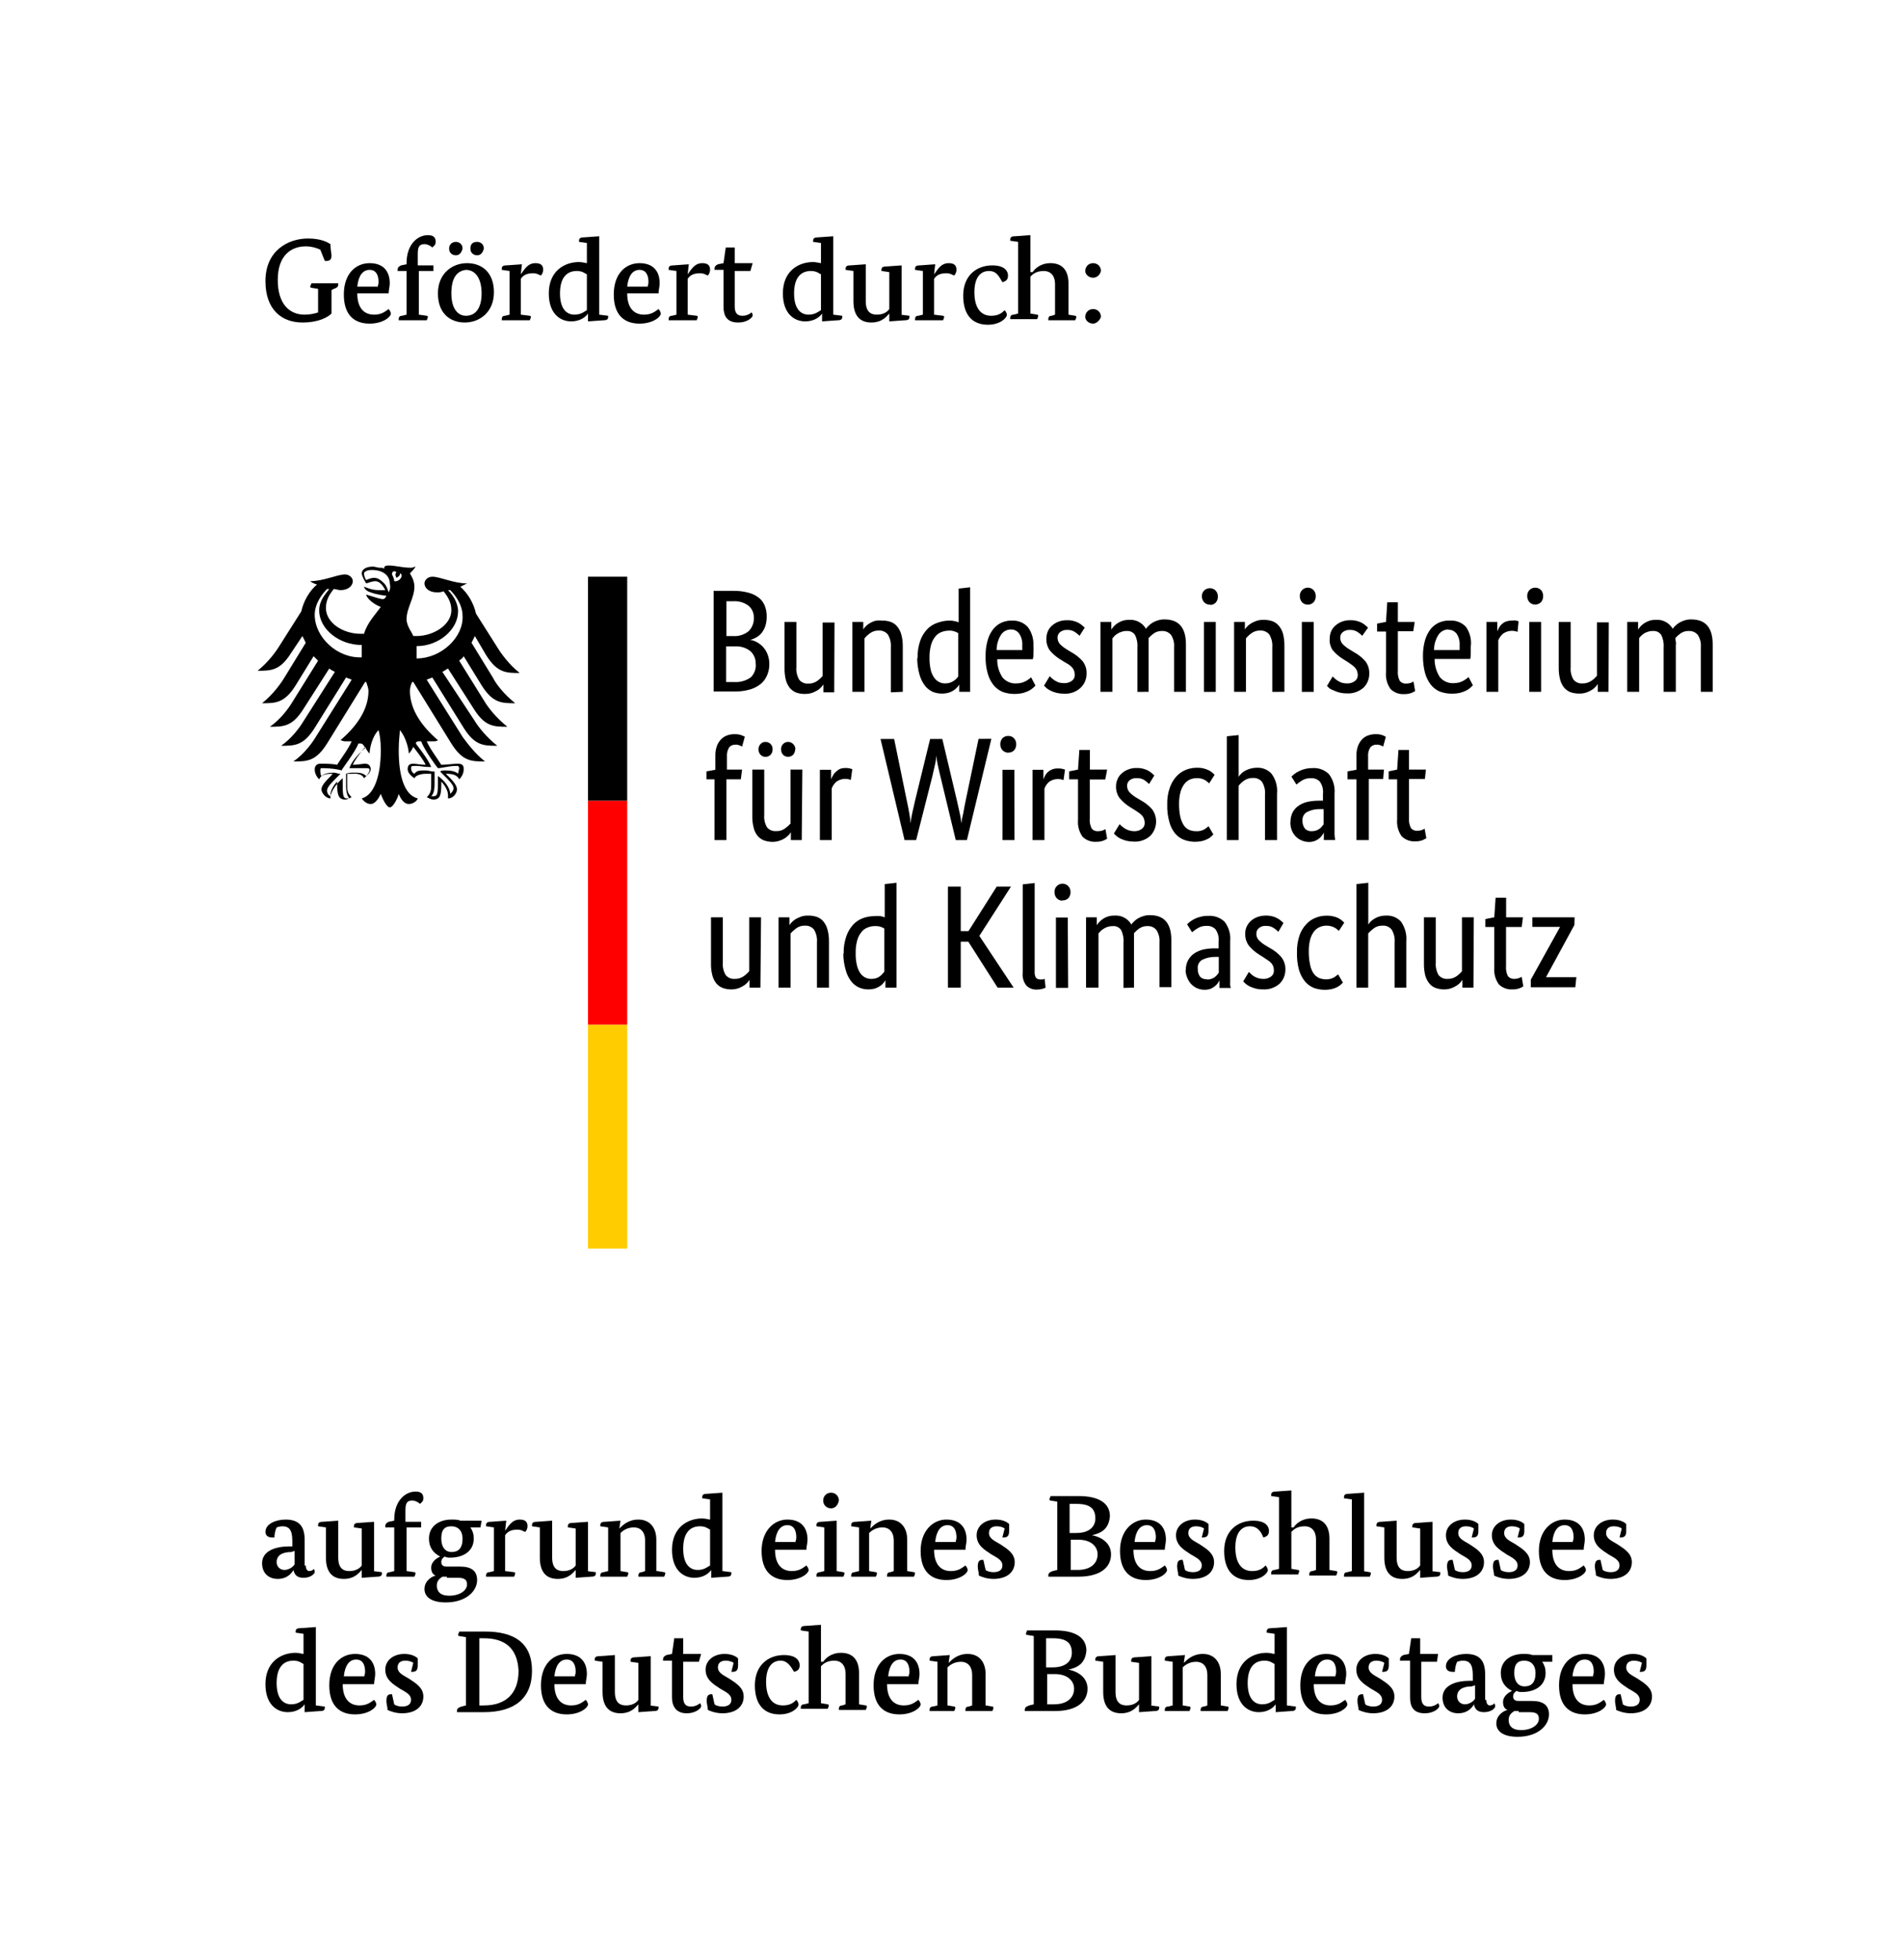 <?xml version="1.0" encoding="UTF-8" standalone="no"?>
<!DOCTYPE svg PUBLIC "-//W3C//DTD SVG 1.1//EN" "http://www.w3.org/Graphics/SVG/1.1/DTD/svg11.dtd">
<svg width="100%" height="100%" viewBox="0 0 170 175" version="1.1" xmlns="http://www.w3.org/2000/svg" xmlns:xlink="http://www.w3.org/1999/xlink" xml:space="preserve" xmlns:serif="http://www.serif.com/" style="fill-rule:evenodd;clip-rule:evenodd;stroke-linejoin:round;stroke-miterlimit:2;">
    <g id="Hintergrund">
        <rect x="0" y="0" width="170" height="175" style="fill:white;"/>
    </g>
    <g id="Foerderzusatz">
        <g>
            <path d="M28.6,22.3C28.4,22.2 27.9,22 27.3,22C26,22 24.8,22.8 24.8,25C24.8,27.1 25.8,28.1 27.2,28.1C27.7,28.1 28.1,28 28.4,27.9L28.4,25.8L27.8,25.7C27.7,25.7 27.7,25.6 27.7,25.6C27.7,25.5 27.8,25.4 27.8,25.3L30.2,25.3L30.2,25.4C30.2,25.6 30.1,25.7 29.8,25.8L29.6,25.9L29.6,28C29.3,28.3 28.5,28.8 27,28.8C25.2,28.8 23.7,27.7 23.7,25.1C23.7,22.4 25.7,21.3 27.5,21.3C28.6,21.3 29.2,21.6 29.5,21.8C29.5,22.1 29.6,22.8 29.6,22.8C29.6,23.1 29.5,23.3 29.2,23.3L29,23.3L28.6,22.3Z" style="fill-rule:nonzero;"/>
            <path d="M31.9,26.2C31.9,27.5 32.5,28.1 33.4,28.1C34.1,28.1 34.4,27.8 34.7,27.6C34.8,27.7 34.9,27.9 34.9,28C34.9,28.3 34.2,28.9 33,28.9C31.7,28.9 30.7,28.2 30.7,26.3C30.7,24.4 31.8,23.5 33,23.5C34.2,23.5 34.8,24.2 34.8,25.3C34.8,25.6 34.7,25.9 34.7,26.2L31.9,26.2ZM33.7,25.7C33.7,25.6 33.8,25.4 33.8,25.2C33.8,24.6 33.6,24.1 33,24.1C32.4,24.1 32,24.6 31.9,25.6L33.7,25.6L33.7,25.7Z" style="fill-rule:nonzero;"/>
            <path d="M38.7,24.2L37.4,24.2L37.4,28.1L38.1,28.2C38.2,28.2 38.2,28.3 38.2,28.3C38.2,28.4 38.1,28.6 38.1,28.6L35.6,28.6L35.6,28.5C35.6,28.3 35.7,28.2 35.9,28.2L36.3,28.1L36.3,24.2L35.5,24.2L35.5,24.1C35.5,23.9 35.6,23.8 35.8,23.7L36.3,23.6L36.3,23.5C36.3,21.8 37.3,21 38.2,21C38.7,21 38.9,21.2 38.9,21.6C38.9,21.9 38.7,22 38.6,22.1C38.5,22 38.2,21.8 37.9,21.8C37.4,21.8 37.3,22.1 37.3,22.7L37.3,23.7L38.7,23.7L38.7,24.2Z" style="fill-rule:nonzero;"/>
            <path d="M44.1,26.1C44.1,27.9 42.8,28.8 41.5,28.8C40.2,28.8 39.1,28 39.1,26.2C39.1,24.4 40.4,23.5 41.7,23.5C43,23.5 44.1,24.3 44.1,26.1ZM40.7,22.8C40.4,22.8 40.1,22.6 40.1,22.2C40.1,21.8 40.4,21.6 40.7,21.6C41,21.6 41.3,21.8 41.3,22.2C41.2,22.6 41,22.8 40.7,22.8ZM40.3,26.2C40.3,27.6 40.9,28.2 41.6,28.2C42.4,28.2 43,27.6 43,26.2C43,24.8 42.4,24.1 41.6,24.1C40.8,24.2 40.3,24.8 40.3,26.2ZM42.6,22.8C42.3,22.8 42,22.6 42,22.2C42,21.8 42.2,21.6 42.6,21.6C42.9,21.6 43.2,21.8 43.2,22.2C43.1,22.6 42.9,22.8 42.6,22.8Z" style="fill-rule:nonzero;"/>
            <path d="M46.5,24.5C46.8,24.1 47.1,23.5 47.8,23.5C48.3,23.5 48.5,23.7 48.5,24.1C48.5,24.3 48.4,24.5 48.3,24.6C48.2,24.6 48,24.4 47.6,24.4C47,24.4 46.7,24.6 46.5,24.9L46.5,28.1L47.3,28.2C47.4,28.2 47.4,28.3 47.4,28.3C47.4,28.4 47.3,28.6 47.3,28.6L44.8,28.6L44.8,28.5C44.8,28.3 44.9,28.2 45.1,28.2L45.5,28.1L45.5,24.2L44.8,24.1L44.8,24C44.8,23.8 44.9,23.7 45.2,23.7L46.6,23.6L46.5,24.5Z" style="fill-rule:nonzero;"/>
            <path d="M53.5,28.1L54.3,28.2L54.3,28.3C54.3,28.5 54.2,28.6 53.9,28.6L52.5,28.7L52.5,28C52.3,28.3 51.8,28.7 51,28.7C50,28.7 49,28 49,26.2C49,24.2 50.4,23.4 51.7,23.4C52,23.4 52.3,23.5 52.4,23.5L52.4,21.7L51.7,21.6L51.7,21.5C51.7,21.3 51.8,21.2 52.1,21.2L53.5,21.1L53.5,28.1ZM52.4,24.5C52.2,24.4 52,24.2 51.5,24.2C50.6,24.2 50,24.8 50,26.2C50,27.6 50.6,28.1 51.3,28.1C51.9,28.1 52.2,27.8 52.4,27.7L52.4,24.5Z" style="fill-rule:nonzero;"/>
            <path d="M56,26.2C56,27.5 56.6,28.1 57.5,28.1C58.2,28.1 58.5,27.8 58.8,27.6C58.9,27.7 59,27.9 59,28C59,28.3 58.3,28.9 57.1,28.9C55.8,28.9 54.8,28.2 54.8,26.3C54.8,24.4 55.9,23.5 57.1,23.5C58.3,23.5 58.9,24.2 58.9,25.3C58.9,25.6 58.8,25.9 58.8,26.2L56,26.2ZM57.8,25.7C57.8,25.6 57.9,25.4 57.9,25.2C57.9,24.6 57.7,24.1 57.1,24.1C56.5,24.1 56.1,24.6 56,25.6L57.8,25.6L57.8,25.7Z" style="fill-rule:nonzero;"/>
            <path d="M61.4,24.5C61.7,24.1 62,23.5 62.7,23.5C63.2,23.5 63.4,23.7 63.4,24.1C63.4,24.3 63.3,24.5 63.2,24.6C63.1,24.6 62.9,24.4 62.5,24.4C61.9,24.4 61.6,24.6 61.4,24.9L61.4,28.1L62.2,28.2C62.3,28.2 62.3,28.3 62.3,28.3C62.3,28.4 62.2,28.6 62.2,28.6L59.7,28.6L59.7,28.5C59.7,28.3 59.8,28.2 60,28.2L60.4,28.1L60.4,24.2L59.7,24.1L59.7,24C59.7,23.8 59.8,23.7 60.1,23.7L61.5,23.6L61.4,24.5Z" style="fill-rule:nonzero;"/>
            <path d="M67,24.2L65.6,24.2L65.6,27.3C65.6,27.8 65.7,28.2 66.3,28.2C66.7,28.2 67,28 67.1,27.9C67.2,28 67.2,28.1 67.2,28.2C67.2,28.3 66.8,28.8 65.9,28.8C64.9,28.8 64.6,28.2 64.6,27.4L64.6,24.1L63.8,24.1L63.8,24C63.8,23.8 63.9,23.7 64.1,23.6L64.6,23.5L64.8,22.1L65.6,22.1L65.6,23.5L67.2,23.5L67,24.2Z" style="fill-rule:nonzero;"/>
            <path d="M74.4,28.1L75.2,28.2L75.2,28.3C75.2,28.5 75.1,28.6 74.8,28.6L73.4,28.7L73.4,28C73.2,28.3 72.7,28.7 71.9,28.7C70.9,28.7 69.9,28 69.9,26.2C69.9,24.2 71.3,23.4 72.6,23.4C72.9,23.4 73.2,23.5 73.3,23.5L73.3,21.7L72.6,21.6L72.6,21.5C72.6,21.3 72.7,21.2 73,21.2L74.4,21.1L74.4,28.1ZM73.3,24.5C73.1,24.4 72.9,24.2 72.4,24.2C71.5,24.2 70.9,24.8 70.9,26.2C70.9,27.6 71.5,28.1 72.2,28.1C72.8,28.1 73.1,27.8 73.3,27.7L73.3,24.5Z" style="fill-rule:nonzero;"/>
            <path d="M80.4,28.1L81.2,28.2L81.2,28.3C81.2,28.5 81.1,28.6 80.8,28.6L79.4,28.7L79.4,28C79.2,28.2 78.8,28.8 77.8,28.8C76.7,28.8 76.2,28.1 76.2,26.9L76.2,24.2L75.5,24.1L75.5,24C75.5,23.8 75.6,23.7 75.9,23.7L77.3,23.6L77.3,26.9C77.3,27.9 77.8,28.1 78.3,28.1C78.8,28.1 79.2,27.9 79.4,27.6L79.4,24.3L78.7,24.2L78.7,24.1C78.7,23.9 78.8,23.8 79.1,23.8L80.5,23.7L80.5,28.1L80.4,28.1Z" style="fill-rule:nonzero;"/>
            <path d="M83.4,24.5C83.7,24.1 84,23.5 84.7,23.5C85.2,23.5 85.4,23.7 85.4,24.1C85.4,24.3 85.3,24.5 85.2,24.6C85.1,24.6 84.9,24.4 84.5,24.4C83.9,24.4 83.6,24.6 83.4,24.9L83.4,28.1L84.2,28.2C84.3,28.2 84.3,28.3 84.3,28.3C84.3,28.4 84.2,28.6 84.2,28.6L81.7,28.6L81.7,28.5C81.7,28.3 81.8,28.2 82,28.2L82.4,28.1L82.4,24.2L81.7,24.1L81.7,24C81.7,23.8 81.8,23.7 82.1,23.7L83.5,23.6L83.4,24.5Z" style="fill-rule:nonzero;"/>
            <path d="M88.3,24.2C87.6,24.2 87,24.7 87,26.1C87,27.4 87.5,28.2 88.5,28.2C89.2,28.2 89.5,27.9 89.7,27.7C89.8,27.8 89.9,28 89.9,28.1C89.9,28.4 89.3,29 88.2,29C86.8,29 86,28.1 86,26.4C86,24.6 87.2,23.7 88.6,23.7C89.8,23.7 90,24.3 90,24.6C90,24.9 89.9,25.1 89.5,25.2C89.2,24.7 89,24.2 88.3,24.2Z" style="fill-rule:nonzero;"/>
            <path d="M92.2,24.3C92.4,24 92.9,23.5 93.8,23.5C94.8,23.5 95.4,24.1 95.4,25.3L95.4,28.1L96,28.2C96.1,28.2 96.1,28.3 96.1,28.3C96.1,28.4 96,28.6 96,28.6L93.6,28.6L93.6,28.5C93.6,28.3 93.7,28.2 93.9,28.2L94.2,28.1L94.2,25.4C94.2,24.5 93.7,24.2 93.2,24.2C92.5,24.2 92.2,24.5 92,24.7L92,28L92.6,28.1C92.7,28.1 92.7,28.2 92.7,28.2C92.7,28.3 92.6,28.5 92.6,28.5L90.2,28.5L90.2,28.4C90.2,28.2 90.3,28.1 90.5,28.1L90.9,28L90.9,21.6L90.2,21.5L90.2,21.4C90.2,21.2 90.3,21.1 90.6,21.1L92,21L92,24.3L92.2,24.3Z" style="fill-rule:nonzero;"/>
            <path d="M97.6,24.8C97.2,24.8 96.9,24.5 96.9,24.2C96.9,23.8 97.2,23.5 97.6,23.5C98,23.5 98.3,23.8 98.3,24.2C98.2,24.6 97.9,24.8 97.6,24.8ZM97.6,28.9C97.2,28.9 96.9,28.6 96.9,28.3C96.9,27.9 97.2,27.6 97.6,27.6C98,27.6 98.3,27.9 98.3,28.3C98.2,28.6 97.9,28.9 97.6,28.9Z" style="fill-rule:nonzero;"/>
        </g>
        <g>
            <path d="M27.3,139.8C27.3,140.2 27.5,140.3 27.6,140.3C27.8,140.3 28,140.2 28,140.1C28.1,140.2 28.1,140.3 28.1,140.4C28.1,140.5 27.8,140.9 27.1,140.9C26.6,140.9 26.3,140.7 26.2,140.2C26.1,140.4 25.7,141 24.8,141C24,141 23.4,140.5 23.4,139.6C23.4,138.5 24.6,138.1 25.8,138.1L26.1,138.1L26.1,137.6C26.1,136.6 25.8,136.3 25.2,136.3C25,136.3 24.7,136.4 24.7,136.4C24.6,136.6 24.5,137 24.5,137.3L24.3,137.3C23.9,137.3 23.7,137.1 23.7,136.8C23.7,136.1 24.6,135.7 25.5,135.7C26.7,135.7 27.2,136.3 27.2,137.5L27.2,139.8L27.3,139.8ZM26,138.6C25.2,138.6 24.7,138.9 24.7,139.5C24.7,139.9 25,140.2 25.4,140.2C25.8,140.2 26.2,139.9 26.3,139.7L26.3,138.5L26,138.6Z" style="fill-rule:nonzero;"/>
            <path d="M33.3,140.3L34.1,140.4L34.1,140.5C34.1,140.7 34,140.8 33.7,140.8L32.3,140.9L32.3,140.2C32.1,140.4 31.7,141 30.7,141C29.6,141 29.1,140.3 29.1,139.1L29.1,136.4L28.4,136.3L28.4,136.2C28.4,136 28.5,135.9 28.8,135.9L30.2,135.8L30.2,139.1C30.2,140.1 30.7,140.3 31.2,140.3C31.7,140.3 32.1,140.1 32.3,139.8L32.3,136.5L31.6,136.4L31.6,136.3C31.6,136.1 31.7,136 32,136L33.4,135.9L33.4,140.3L33.3,140.3Z" style="fill-rule:nonzero;"/>
            <path d="M37.6,136.4L36.3,136.4L36.3,140.3L37,140.4C37.1,140.4 37.1,140.5 37.1,140.5C37.1,140.6 37,140.8 37,140.8L34.5,140.8L34.5,140.7C34.5,140.5 34.6,140.4 34.8,140.4L35.2,140.3L35.2,136.4L34.4,136.4L34.4,136.3C34.4,136.1 34.5,136 34.7,135.9L35.2,135.8L35.2,135.7C35.2,134 36.2,133.2 37.1,133.2C37.6,133.2 37.8,133.4 37.8,133.8C37.8,134.1 37.6,134.2 37.5,134.3C37.4,134.2 37.1,134 36.8,134C36.3,134 36.2,134.3 36.2,134.9L36.2,135.9L37.6,135.9L37.6,136.4Z" style="fill-rule:nonzero;"/>
            <path d="M42.9,136.4L42,136.4C42.2,136.7 42.3,137 42.3,137.4C42.3,138.5 41.4,139.1 40.2,139.1C40,139.1 39.9,139.1 39.7,139C39.6,139.1 39.4,139.2 39.4,139.5C39.4,139.8 39.6,139.9 39.9,139.9L41.1,139.9C42.1,139.9 42.6,140.3 42.6,141.1C42.6,142.1 41.6,143.1 39.8,143.1C38.5,143.1 37.9,142.6 37.9,141.9C37.9,141.2 38.5,140.8 38.9,140.7C38.6,140.6 38.5,140.3 38.5,140C38.5,139.4 39.1,139.1 39.3,139C38.7,138.7 38.3,138.2 38.3,137.4C38.3,136.3 39.2,135.7 40.3,135.7C40.6,135.7 40.9,135.7 41.1,135.8L43,135.8L42.9,136.4ZM39.9,140.8L39.5,140.8C39.2,141 39,141.2 39,141.6C39,142.1 39.3,142.5 40.1,142.5C41.1,142.5 41.7,142 41.7,141.5C41.7,141.1 41.5,140.9 40.9,140.9L39.9,140.9L39.9,140.8ZM39.4,137.4C39.4,138.2 39.8,138.6 40.3,138.6C40.9,138.6 41.3,138.3 41.3,137.4C41.3,136.7 40.9,136.3 40.3,136.3C39.7,136.3 39.4,136.6 39.4,137.4Z" style="fill-rule:nonzero;"/>
            <path d="M45.1,136.7C45.4,136.3 45.7,135.7 46.4,135.7C46.9,135.7 47.1,135.9 47.1,136.3C47.1,136.5 47,136.7 46.9,136.8C46.8,136.8 46.6,136.6 46.2,136.6C45.6,136.6 45.3,136.8 45.1,137.1L45.1,140.3L45.9,140.4C46,140.4 46,140.5 46,140.5C46,140.6 45.9,140.8 45.9,140.8L43.4,140.8L43.4,140.7C43.4,140.5 43.5,140.4 43.7,140.4L44.1,140.3L44.1,136.4L43.4,136.3L43.4,136.2C43.4,136 43.5,135.9 43.8,135.9L45.2,135.8L45.1,136.7Z" style="fill-rule:nonzero;"/>
            <path d="M52.4,140.3L53.2,140.4L53.2,140.5C53.2,140.7 53.1,140.8 52.8,140.8L51.4,140.9L51.4,140.2C51.2,140.4 50.8,141 49.8,141C48.7,141 48.2,140.3 48.2,139.1L48.2,136.4L47.5,136.3L47.5,136.2C47.5,136 47.6,135.9 47.9,135.9L49.3,135.8L49.3,139.1C49.3,140.1 49.8,140.3 50.3,140.3C50.8,140.3 51.2,140.1 51.4,139.8L51.4,136.5L50.7,136.4L50.7,136.3C50.7,136.1 50.8,136 51.1,136L52.5,135.9L52.5,140.3L52.4,140.3Z" style="fill-rule:nonzero;"/>
            <path d="M58.7,140.3L59.3,140.4C59.4,140.4 59.4,140.5 59.4,140.5C59.4,140.6 59.3,140.8 59.3,140.8L57,140.8L57,140.7C57,140.5 57.1,140.4 57.3,140.4L57.6,140.3L57.6,137.6C57.6,136.7 57.1,136.4 56.6,136.4C56,136.4 55.6,136.7 55.4,136.9L55.4,140.3L56,140.4C56.1,140.4 56.1,140.5 56.1,140.5C56.1,140.6 56,140.8 56,140.8L53.6,140.8L53.6,140.7C53.6,140.5 53.7,140.4 53.9,140.4L54.3,140.3L54.3,136.4L53.6,136.3L53.6,136.2C53.6,136 53.7,135.9 54,135.9L55.4,135.8L55.3,136.5C55.6,136.2 56.1,135.7 57,135.7C58,135.7 58.6,136.4 58.6,137.5L58.6,140.3L58.7,140.3Z" style="fill-rule:nonzero;"/>
            <path d="M64.5,140.3L65.3,140.4L65.3,140.5C65.3,140.7 65.2,140.8 64.9,140.8L63.5,140.9L63.5,140.2C63.3,140.5 62.8,140.9 62,140.9C61,140.9 60,140.2 60,138.4C60,136.4 61.4,135.6 62.7,135.6C63,135.6 63.3,135.7 63.4,135.7L63.4,133.9L62.7,133.8L62.7,133.7C62.7,133.5 62.8,133.4 63.1,133.4L64.5,133.3L64.5,140.3ZM63.4,136.6C63.2,136.5 63,136.3 62.5,136.3C61.6,136.3 61,136.9 61,138.3C61,139.7 61.6,140.2 62.3,140.2C62.9,140.2 63.2,139.9 63.4,139.8L63.4,136.6Z" style="fill-rule:nonzero;"/>
            <path d="M69.2,138.4C69.2,139.7 69.8,140.3 70.7,140.3C71.4,140.3 71.7,140 72,139.8C72.1,139.9 72.2,140.1 72.2,140.2C72.2,140.5 71.5,141.1 70.3,141.1C69,141.1 68,140.4 68,138.5C68,136.7 69.1,135.7 70.3,135.7C71.5,135.7 72.1,136.4 72.1,137.5C72.1,137.8 72,138.1 72,138.4L69.2,138.4ZM71,137.8C71,137.7 71.1,137.5 71.1,137.3C71.1,136.7 70.9,136.2 70.3,136.2C69.7,136.2 69.3,136.7 69.2,137.7L71,137.7L71,137.8Z" style="fill-rule:nonzero;"/>
            <path d="M74.7,140.3L75.3,140.4C75.4,140.4 75.4,140.5 75.4,140.5C75.4,140.6 75.3,140.8 75.3,140.8L72.9,140.8L72.9,140.7C72.9,140.5 73,140.4 73.2,140.4L73.6,140.3L73.6,136.4L72.9,136.3L72.9,136.2C72.9,136 73,135.9 73.3,135.9L74.7,135.8L74.7,140.3ZM74.2,134.7C73.8,134.7 73.5,134.4 73.5,134C73.5,133.6 73.8,133.3 74.2,133.3C74.6,133.3 74.9,133.6 74.9,134C74.8,134.5 74.5,134.7 74.2,134.7Z" style="fill-rule:nonzero;"/>
            <path d="M81,140.3L81.6,140.4C81.7,140.4 81.7,140.5 81.7,140.5C81.7,140.6 81.6,140.8 81.6,140.8L79.2,140.8L79.2,140.7C79.2,140.5 79.3,140.4 79.5,140.4L79.8,140.3L79.8,137.6C79.8,136.7 79.3,136.4 78.8,136.4C78.2,136.4 77.8,136.7 77.6,136.9L77.6,140.3L78.2,140.4C78.3,140.4 78.3,140.5 78.3,140.5C78.3,140.6 78.2,140.8 78.2,140.8L76,140.8L76,140.7C76,140.5 76.1,140.4 76.3,140.4L76.7,140.3L76.7,136.4L76,136.3L76,136.2C76,136 76.1,135.9 76.4,135.9L77.8,135.8L77.7,136.5C78,136.2 78.5,135.7 79.4,135.7C80.4,135.7 81,136.4 81,137.5L81,140.3Z" style="fill-rule:nonzero;"/>
            <path d="M83.4,138.4C83.4,139.7 84,140.3 84.9,140.3C85.6,140.3 85.9,140 86.2,139.8C86.3,139.9 86.4,140.1 86.4,140.2C86.4,140.5 85.7,141.1 84.5,141.1C83.2,141.1 82.2,140.4 82.2,138.5C82.2,136.7 83.3,135.7 84.5,135.7C85.7,135.7 86.3,136.4 86.3,137.5C86.3,137.8 86.2,138.1 86.2,138.4L83.4,138.4ZM85.3,137.8C85.3,137.7 85.4,137.5 85.4,137.3C85.4,136.7 85.2,136.2 84.6,136.2C84,136.2 83.6,136.7 83.5,137.7L85.3,137.7L85.3,137.8Z" style="fill-rule:nonzero;"/>
            <path d="M89.7,136.5C89.6,136.4 89.3,136.3 89,136.3C88.7,136.3 88.3,136.4 88.3,136.9C88.3,137.4 88.8,137.6 89.3,137.9C89.9,138.3 90.6,138.7 90.6,139.5C90.6,140.4 89.9,141 88.7,141C88.1,141 87.6,140.8 87.4,140.7C87.4,140.4 87.3,140.2 87.3,139.9C87.3,139.5 87.4,139.3 87.7,139.3L87.8,139.3L88,140.2C88.1,140.3 88.4,140.4 88.7,140.4C89.2,140.4 89.5,140.2 89.5,139.8C89.5,139.3 89,139.1 88.5,138.8C87.9,138.4 87.2,138 87.2,137.1C87.2,136.3 87.9,135.7 88.9,135.7C89.5,135.7 89.9,135.9 90.1,136.1L90.1,136.7C90.1,137.1 90,137.3 89.6,137.3L89.5,137.3L89.7,136.5Z" style="fill-rule:nonzero;"/>
            <path d="M97.5,137.1C98.5,137.3 99.2,137.9 99.2,138.8C99.2,140 98.2,140.8 96.3,140.8L93.6,140.8L93.6,140.7C93.6,140.5 93.7,140.4 94,140.3L94.4,140.2L94.4,134.1L93.8,134C93.7,134 93.7,133.9 93.7,133.9C93.7,133.8 93.8,133.7 93.8,133.6L96.3,133.6C98.2,133.6 99.1,134.3 99.1,135.4C99,136.5 98.4,136.9 97.5,137.1ZM96.1,134.3L95.5,134.3L95.5,136.9L96.1,136.9C97.3,136.9 97.8,136.3 97.8,135.6C97.8,134.7 97.3,134.3 96.1,134.3ZM96.3,137.5L95.6,137.5L95.6,140.2L96.2,140.2C97.4,140.2 98,139.6 98,138.8C98,138.1 97.4,137.5 96.3,137.5Z" style="fill-rule:nonzero;"/>
            <path d="M101.2,138.4C101.2,139.7 101.8,140.3 102.7,140.3C103.4,140.3 103.7,140 104,139.8C104.1,139.9 104.2,140.1 104.2,140.2C104.2,140.5 103.5,141.1 102.3,141.1C101,141.1 100,140.4 100,138.5C100,136.7 101.1,135.7 102.3,135.7C103.5,135.7 104.1,136.4 104.1,137.5C104.1,137.8 104,138.1 104,138.4L101.2,138.4ZM103.1,137.8C103.1,137.7 103.2,137.5 103.2,137.3C103.2,136.7 103,136.2 102.4,136.2C101.8,136.2 101.4,136.7 101.3,137.7L103.1,137.7L103.1,137.8Z" style="fill-rule:nonzero;"/>
            <path d="M107.5,136.5C107.4,136.4 107.1,136.3 106.8,136.3C106.5,136.3 106.1,136.4 106.1,136.9C106.1,137.4 106.6,137.6 107.1,137.9C107.7,138.3 108.4,138.7 108.4,139.5C108.4,140.4 107.7,141 106.5,141C105.9,141 105.4,140.8 105.2,140.7C105.2,140.4 105.1,140.2 105.1,139.9C105.1,139.5 105.2,139.3 105.5,139.3L105.6,139.3L105.8,140.2C105.9,140.3 106.2,140.4 106.5,140.4C107,140.4 107.3,140.2 107.3,139.8C107.3,139.3 106.8,139.1 106.3,138.8C105.7,138.4 105,138 105,137.1C105,136.3 105.7,135.7 106.7,135.7C107.3,135.7 107.7,135.9 107.9,136.1L107.9,136.7C107.9,137.1 107.8,137.3 107.4,137.3L107.3,137.3L107.5,136.5Z" style="fill-rule:nonzero;"/>
            <path d="M111.6,136.3C110.9,136.3 110.3,136.8 110.3,138.2C110.3,139.5 110.8,140.3 111.8,140.3C112.5,140.3 112.8,140 113,139.8C113.1,139.9 113.2,140.1 113.2,140.2C113.2,140.5 112.6,141.1 111.5,141.1C110.1,141.1 109.3,140.2 109.3,138.5C109.3,136.7 110.5,135.8 111.9,135.8C113.1,135.8 113.3,136.4 113.3,136.7C113.3,137 113.2,137.2 112.8,137.3C112.6,136.8 112.3,136.3 111.6,136.3Z" style="fill-rule:nonzero;"/>
            <path d="M115.5,136.4C115.7,136.1 116.2,135.6 117.1,135.6C118.1,135.6 118.7,136.2 118.7,137.4L118.7,140.2L119.3,140.3C119.4,140.3 119.4,140.4 119.4,140.4C119.4,140.5 119.3,140.7 119.3,140.7L116.9,140.7L116.9,140.6C116.9,140.4 117,140.3 117.2,140.3L117.5,140.2L117.5,137.5C117.5,136.6 117,136.3 116.5,136.3C115.8,136.3 115.5,136.6 115.3,136.8L115.3,140.1L115.9,140.2C116,140.2 116,140.3 116,140.3C116,140.4 115.9,140.6 115.9,140.6L113.5,140.6L113.5,140.5C113.5,140.3 113.6,140.2 113.8,140.2L114.2,140.1L114.2,133.7L113.5,133.6L113.5,133.5C113.5,133.3 113.6,133.2 113.9,133.2L115.3,133.1L115.3,136.4L115.5,136.4Z" style="fill-rule:nonzero;"/>
            <path d="M121.7,140.3L122.3,140.4C122.4,140.4 122.4,140.5 122.4,140.5C122.4,140.6 122.3,140.8 122.3,140.8L120,140.8L120,140.7C120,140.5 120.1,140.4 120.3,140.4L120.7,140.3L120.7,133.9L120,133.8L120,133.7C120,133.5 120.1,133.4 120.4,133.4L121.8,133.3L121.8,140.3L121.7,140.3Z" style="fill-rule:nonzero;"/>
            <path d="M127.8,140.3L128.6,140.4L128.6,140.5C128.6,140.7 128.5,140.8 128.2,140.8L126.8,140.9L126.8,140.2C126.6,140.4 126.2,141 125.2,141C124.1,141 123.6,140.3 123.6,139.1L123.6,136.4L122.9,136.3L122.9,136.2C122.9,136 123,135.9 123.3,135.9L124.7,135.8L124.7,139.1C124.7,140.1 125.2,140.3 125.7,140.3C126.2,140.3 126.6,140.1 126.8,139.8L126.8,136.5L126.1,136.4L126.1,136.3C126.1,136.1 126.2,136 126.5,136L127.9,135.9L127.9,140.3L127.8,140.3Z" style="fill-rule:nonzero;"/>
            <path d="M131.6,136.5C131.5,136.4 131.2,136.3 130.9,136.3C130.6,136.3 130.2,136.4 130.2,136.9C130.2,137.4 130.7,137.6 131.2,137.9C131.8,138.3 132.5,138.7 132.5,139.5C132.5,140.4 131.8,141 130.6,141C130,141 129.5,140.8 129.3,140.7C129.3,140.4 129.2,140.2 129.2,139.9C129.2,139.5 129.3,139.3 129.6,139.3L129.7,139.3L129.9,140.2C130,140.3 130.3,140.4 130.6,140.4C131.1,140.4 131.4,140.2 131.4,139.8C131.4,139.3 130.9,139.1 130.4,138.8C129.8,138.4 129.1,138 129.1,137.1C129.1,136.3 129.8,135.7 130.8,135.7C131.4,135.7 131.8,135.9 132,136.1L132,136.7C132,137.1 131.9,137.3 131.5,137.3L131.4,137.3L131.6,136.5Z" style="fill-rule:nonzero;"/>
            <path d="M135.7,136.5C135.6,136.4 135.3,136.3 135,136.3C134.7,136.3 134.3,136.4 134.3,136.9C134.3,137.4 134.8,137.6 135.3,137.9C135.9,138.3 136.6,138.7 136.6,139.5C136.6,140.4 135.9,141 134.7,141C134.1,141 133.6,140.8 133.4,140.7C133.4,140.4 133.3,140.2 133.3,139.9C133.3,139.5 133.4,139.3 133.7,139.3L133.8,139.3L134,140.2C134.1,140.3 134.4,140.4 134.7,140.4C135.2,140.4 135.5,140.2 135.5,139.8C135.5,139.3 135,139.1 134.5,138.8C133.9,138.4 133.2,138 133.2,137.1C133.2,136.3 133.9,135.7 134.9,135.7C135.5,135.7 135.9,135.9 136.1,136.1L136.1,136.7C136.1,137.1 136,137.3 135.6,137.3L135.5,137.3L135.7,136.5Z" style="fill-rule:nonzero;"/>
            <path d="M138.6,138.4C138.6,139.7 139.2,140.3 140.1,140.3C140.8,140.3 141.1,140 141.4,139.8C141.5,139.9 141.6,140.1 141.6,140.2C141.6,140.5 140.9,141.1 139.7,141.1C138.4,141.1 137.4,140.4 137.4,138.5C137.4,136.7 138.5,135.7 139.7,135.7C140.9,135.7 141.5,136.4 141.5,137.5C141.5,137.8 141.4,138.1 141.4,138.4L138.6,138.4ZM140.4,137.8C140.4,137.7 140.5,137.5 140.5,137.3C140.5,136.7 140.3,136.2 139.7,136.2C139.1,136.2 138.7,136.7 138.6,137.7L140.4,137.7L140.4,137.8Z" style="fill-rule:nonzero;"/>
            <path d="M144.8,136.5C144.7,136.4 144.4,136.3 144.1,136.3C143.8,136.3 143.4,136.4 143.4,136.9C143.4,137.4 143.9,137.6 144.4,137.9C145,138.3 145.7,138.7 145.7,139.5C145.7,140.4 145,141 143.8,141C143.2,141 142.7,140.8 142.5,140.7C142.5,140.4 142.4,140.2 142.4,139.9C142.4,139.5 142.5,139.3 142.8,139.3L142.9,139.3L143.1,140.2C143.2,140.3 143.5,140.4 143.8,140.4C144.3,140.4 144.6,140.2 144.6,139.8C144.6,139.3 144.1,139.1 143.6,138.8C143,138.4 142.3,138 142.3,137.1C142.3,136.3 143,135.7 144,135.7C144.6,135.7 145,135.9 145.2,136.1L145.2,136.7C145.2,137.1 145.1,137.3 144.7,137.3L144.6,137.3L144.8,136.5Z" style="fill-rule:nonzero;"/>
            <path d="M28.2,152.3L29,152.4L29,152.5C29,152.7 28.9,152.8 28.6,152.8L27.2,152.9L27.2,152.2C27,152.5 26.5,152.9 25.7,152.9C24.7,152.9 23.7,152.2 23.7,150.4C23.7,148.4 25.1,147.6 26.4,147.6C26.7,147.6 27,147.7 27.1,147.7L27.1,145.9L26.4,145.8L26.4,145.7C26.4,145.5 26.5,145.4 26.8,145.4L28.2,145.3L28.2,152.3ZM27.1,148.6C26.9,148.5 26.7,148.3 26.2,148.3C25.3,148.3 24.7,148.9 24.7,150.3C24.7,151.7 25.3,152.2 26,152.2C26.6,152.2 26.9,151.9 27.1,151.8L27.1,148.6Z" style="fill-rule:nonzero;"/>
            <path d="M30.6,150.4C30.6,151.7 31.2,152.3 32.1,152.3C32.8,152.3 33.1,152 33.4,151.8C33.5,151.9 33.6,152.1 33.6,152.2C33.6,152.5 32.9,153.1 31.7,153.1C30.4,153.1 29.4,152.4 29.4,150.5C29.4,148.6 30.5,147.7 31.7,147.7C32.9,147.7 33.5,148.4 33.5,149.5C33.5,149.8 33.4,150.1 33.4,150.4L30.6,150.4ZM32.5,149.8C32.5,149.7 32.6,149.5 32.6,149.3C32.6,148.7 32.4,148.2 31.8,148.2C31.2,148.2 30.8,148.7 30.7,149.7L32.5,149.7L32.5,149.8Z" style="fill-rule:nonzero;"/>
            <path d="M36.9,148.5C36.8,148.4 36.5,148.3 36.2,148.3C35.9,148.3 35.5,148.4 35.5,148.9C35.5,149.4 36,149.6 36.5,149.9C37.1,150.3 37.8,150.7 37.8,151.5C37.8,152.4 37.1,153 35.9,153C35.3,153 34.8,152.8 34.6,152.7C34.6,152.4 34.5,152.2 34.5,151.9C34.5,151.5 34.6,151.3 34.9,151.3L35,151.3L35.2,152.2C35.3,152.3 35.6,152.4 35.9,152.4C36.4,152.4 36.7,152.2 36.7,151.8C36.7,151.3 36.2,151.1 35.7,150.8C35.1,150.4 34.4,150 34.4,149.1C34.4,148.3 35.1,147.7 36.1,147.7C36.7,147.7 37.1,147.9 37.3,148.1L37.3,148.7C37.3,149.1 37.2,149.3 36.8,149.3L36.7,149.3L36.9,148.5Z" style="fill-rule:nonzero;"/>
            <path d="M43.2,152.9L40.8,152.9L40.8,152.8C40.8,152.6 40.9,152.5 41.2,152.4L41.6,152.3L41.6,146.2L41,146.1C40.9,146.1 40.9,146 40.9,146C40.9,145.9 41,145.8 41,145.7L43.3,145.7C45.9,145.7 47.5,146.7 47.5,149.2C47.5,151.7 45.9,152.9 43.2,152.9ZM43.2,146.3L42.8,146.3L42.8,152.3L43.2,152.3C45.1,152.3 46.3,151.3 46.3,149.2C46.2,147.2 45.1,146.3 43.2,146.3Z" style="fill-rule:nonzero;"/>
            <path d="M49.5,150.4C49.5,151.7 50.1,152.3 51,152.3C51.7,152.3 52,152 52.3,151.8C52.4,151.9 52.5,152.1 52.5,152.2C52.5,152.5 51.8,153.1 50.6,153.1C49.3,153.1 48.3,152.4 48.3,150.5C48.3,148.6 49.4,147.7 50.6,147.7C51.8,147.7 52.4,148.4 52.4,149.5C52.4,149.8 52.3,150.1 52.3,150.4L49.5,150.4ZM51.3,149.8C51.3,149.7 51.4,149.5 51.4,149.3C51.4,148.7 51.2,148.2 50.6,148.2C50,148.2 49.6,148.7 49.5,149.7L51.3,149.7L51.3,149.8Z" style="fill-rule:nonzero;"/>
            <path d="M58,152.3L58.8,152.4L58.8,152.5C58.8,152.7 58.7,152.8 58.4,152.8L57,152.9L57,152.2C56.8,152.4 56.4,153 55.4,153C54.3,153 53.8,152.3 53.8,151.1L53.8,148.4L53.1,148.3L53.1,148.2C53.1,148 53.2,147.9 53.5,147.9L54.9,147.8L54.9,151.1C54.9,152.1 55.4,152.3 55.9,152.3C56.4,152.3 56.8,152.1 57,151.8L57,148.5L56.3,148.4L56.3,148.3C56.3,148.1 56.4,148 56.7,148L58.1,147.9L58.1,152.3L58,152.3Z" style="fill-rule:nonzero;"/>
            <path d="M62.4,148.4L61,148.4L61,151.5C61,152 61.1,152.4 61.7,152.4C62.1,152.4 62.4,152.2 62.5,152.1C62.6,152.2 62.6,152.3 62.6,152.4C62.6,152.5 62.2,153 61.3,153C60.4,153 60,152.4 60,151.6L60,148.3L59.2,148.3L59.2,148.2C59.2,148 59.3,147.9 59.5,147.8L60,147.7L60.2,146.3L61,146.3L61,147.7L62.6,147.7L62.4,148.4Z" style="fill-rule:nonzero;"/>
            <path d="M65.5,148.5C65.4,148.4 65.1,148.3 64.8,148.3C64.5,148.3 64.1,148.4 64.1,148.9C64.1,149.4 64.6,149.6 65.1,149.9C65.7,150.3 66.4,150.7 66.4,151.5C66.4,152.4 65.7,153 64.5,153C63.9,153 63.4,152.8 63.2,152.7C63.2,152.4 63.1,152.2 63.1,151.9C63.1,151.5 63.2,151.3 63.5,151.3L63.6,151.3L63.8,152.2C63.9,152.3 64.2,152.4 64.5,152.4C65,152.4 65.3,152.2 65.3,151.8C65.3,151.3 64.8,151.1 64.3,150.8C63.7,150.4 63,150 63,149.1C63,148.3 63.7,147.7 64.7,147.7C65.3,147.7 65.7,147.9 65.9,148.1L65.9,148.7C65.9,149.1 65.8,149.3 65.4,149.3L65.3,149.3L65.5,148.5Z" style="fill-rule:nonzero;"/>
            <path d="M69.7,148.3C69,148.3 68.4,148.8 68.4,150.2C68.4,151.5 68.9,152.3 69.9,152.3C70.6,152.3 70.9,152 71.1,151.8C71.2,151.9 71.3,152.1 71.3,152.2C71.3,152.5 70.7,153.1 69.6,153.1C68.2,153.1 67.4,152.2 67.4,150.5C67.4,148.7 68.6,147.8 70,147.8C71.2,147.8 71.4,148.4 71.4,148.7C71.4,149 71.3,149.2 70.9,149.3C70.6,148.8 70.3,148.3 69.7,148.3Z" style="fill-rule:nonzero;"/>
            <path d="M73.5,148.4C73.7,148.1 74.2,147.6 75.1,147.6C76.1,147.6 76.7,148.2 76.7,149.4L76.7,152.2L77.3,152.3C77.4,152.3 77.4,152.4 77.4,152.4C77.4,152.5 77.3,152.7 77.3,152.7L74.9,152.7L74.9,152.6C74.9,152.4 75,152.3 75.2,152.3L75.5,152.2L75.5,149.5C75.5,148.6 75,148.3 74.5,148.3C73.8,148.3 73.5,148.6 73.3,148.8L73.3,152.1L73.9,152.2C74,152.2 74,152.3 74,152.3C74,152.4 73.9,152.6 73.9,152.6L71.5,152.6L71.5,152.5C71.5,152.3 71.6,152.2 71.8,152.2L72.2,152.1L72.2,145.7L71.5,145.6L71.5,145.5C71.5,145.3 71.6,145.2 71.9,145.2L73.3,145.1L73.3,148.4L73.5,148.4Z" style="fill-rule:nonzero;"/>
            <path d="M79.2,150.4C79.2,151.7 79.8,152.3 80.7,152.3C81.4,152.3 81.7,152 82,151.8C82.1,151.9 82.2,152.1 82.2,152.2C82.2,152.5 81.5,153.1 80.3,153.1C79,153.1 78,152.4 78,150.5C78,148.6 79.1,147.7 80.3,147.7C81.5,147.7 82.1,148.4 82.1,149.5C82.1,149.8 82,150.1 82,150.4L79.2,150.4ZM81.1,149.8C81.1,149.7 81.2,149.5 81.2,149.3C81.2,148.7 81,148.2 80.4,148.2C79.8,148.2 79.4,148.7 79.3,149.7L81.1,149.7L81.1,149.8Z" style="fill-rule:nonzero;"/>
            <path d="M88,152.3L88.6,152.4C88.7,152.4 88.7,152.5 88.7,152.5C88.7,152.6 88.6,152.8 88.6,152.8L86.2,152.8L86.2,152.7C86.2,152.5 86.3,152.4 86.5,152.4L86.8,152.3L86.8,149.6C86.8,148.7 86.3,148.4 85.8,148.4C85.2,148.4 84.8,148.7 84.6,148.9L84.6,152.3L85.2,152.4C85.3,152.4 85.3,152.5 85.3,152.5C85.3,152.6 85.2,152.8 85.2,152.8L83,152.8L83,152.7C83,152.5 83.1,152.4 83.3,152.4L83.7,152.3L83.7,148.4L83,148.3L83,148.2C83,148 83.1,147.9 83.4,147.9L84.8,147.8L84.7,148.5C85,148.2 85.5,147.7 86.4,147.7C87.4,147.7 88,148.4 88,149.5L88,152.3Z" style="fill-rule:nonzero;"/>
            <path d="M95.4,149.1C96.4,149.3 97.1,149.9 97.1,150.8C97.1,152 96.1,152.8 94.2,152.8L91.5,152.8L91.5,152.7C91.5,152.5 91.6,152.4 91.9,152.3L92.3,152.2L92.3,146.1L91.7,146C91.6,146 91.6,145.9 91.6,145.9C91.6,145.8 91.7,145.7 91.7,145.6L94.2,145.6C96.1,145.6 97,146.3 97,147.4C96.9,148.5 96.3,148.9 95.4,149.1ZM94,146.3L93.4,146.3L93.4,148.9L94,148.9C95.2,148.9 95.7,148.3 95.7,147.6C95.7,146.7 95.2,146.3 94,146.3ZM94.2,149.5L93.5,149.5L93.5,152.2L94.1,152.2C95.3,152.2 95.9,151.6 95.9,150.8C95.9,150.1 95.3,149.5 94.2,149.5Z" style="fill-rule:nonzero;"/>
            <path d="M102.7,152.3L103.5,152.4L103.5,152.5C103.5,152.7 103.4,152.8 103.1,152.8L101.7,152.9L101.7,152.2C101.5,152.4 101.1,153 100.1,153C99,153 98.5,152.3 98.5,151.1L98.5,148.4L97.8,148.3L97.8,148.2C97.8,148 97.9,147.9 98.2,147.9L99.6,147.8L99.6,151.1C99.6,152.1 100.1,152.3 100.6,152.3C101.1,152.3 101.5,152.1 101.7,151.8L101.7,148.5L101,148.4L101,148.3C101,148.1 101.1,148 101.4,148L102.8,147.9L102.8,152.3L102.7,152.3Z" style="fill-rule:nonzero;"/>
            <path d="M109,152.3L109.6,152.4C109.7,152.4 109.7,152.5 109.7,152.5C109.7,152.6 109.6,152.8 109.6,152.8L107.2,152.8L107.2,152.7C107.2,152.5 107.3,152.4 107.5,152.4L107.8,152.3L107.8,149.6C107.8,148.7 107.3,148.4 106.8,148.4C106.2,148.4 105.8,148.7 105.6,148.9L105.6,152.3L106.2,152.4C106.3,152.4 106.3,152.5 106.3,152.5C106.3,152.6 106.2,152.8 106.2,152.8L104,152.8L104,152.7C104,152.5 104.1,152.4 104.3,152.4L104.7,152.3L104.7,148.4L104,148.3L104,148.2C104,148 104.1,147.9 104.4,147.9L105.8,147.8L105.7,148.5C106,148.2 106.5,147.7 107.4,147.7C108.4,147.7 109,148.4 109,149.5L109,152.3Z" style="fill-rule:nonzero;"/>
            <path d="M114.9,152.3L115.7,152.4L115.7,152.5C115.7,152.7 115.6,152.8 115.3,152.8L113.9,152.9L113.9,152.2C113.7,152.5 113.2,152.9 112.4,152.9C111.4,152.9 110.4,152.2 110.4,150.4C110.4,148.4 111.8,147.6 113.1,147.6C113.4,147.6 113.7,147.7 113.8,147.7L113.8,145.9L113.1,145.8L113.1,145.7C113.1,145.5 113.2,145.4 113.5,145.4L114.9,145.3L114.9,152.3ZM113.8,148.6C113.6,148.5 113.4,148.3 112.9,148.3C112,148.3 111.4,148.9 111.4,150.3C111.4,151.7 112,152.2 112.7,152.2C113.3,152.2 113.6,151.9 113.8,151.8L113.8,148.6Z" style="fill-rule:nonzero;"/>
            <path d="M117.3,150.4C117.3,151.7 117.9,152.3 118.8,152.3C119.5,152.3 119.8,152 120.1,151.8C120.2,151.9 120.3,152.1 120.3,152.2C120.3,152.5 119.6,153.1 118.4,153.1C117.1,153.1 116.1,152.4 116.1,150.5C116.1,148.6 117.2,147.7 118.4,147.7C119.6,147.7 120.2,148.4 120.2,149.5C120.2,149.8 120.1,150.1 120.1,150.4L117.3,150.4ZM119.2,149.8C119.2,149.7 119.3,149.5 119.3,149.3C119.3,148.7 119.1,148.2 118.5,148.2C117.9,148.2 117.5,148.7 117.4,149.7L119.2,149.7L119.2,149.8Z" style="fill-rule:nonzero;"/>
            <path d="M123.6,148.5C123.5,148.4 123.2,148.3 122.9,148.3C122.6,148.3 122.2,148.4 122.2,148.9C122.2,149.4 122.7,149.6 123.2,149.9C123.8,150.3 124.5,150.7 124.5,151.5C124.5,152.4 123.8,153 122.6,153C122,153 121.5,152.8 121.3,152.7C121.3,152.4 121.2,152.2 121.2,151.9C121.2,151.5 121.3,151.3 121.6,151.3L121.7,151.3L121.9,152.2C122,152.3 122.3,152.4 122.6,152.4C123.1,152.4 123.4,152.2 123.4,151.8C123.4,151.3 122.9,151.1 122.4,150.8C121.8,150.4 121.1,150 121.1,149.1C121.1,148.3 121.8,147.7 122.8,147.7C123.4,147.7 123.8,147.9 124,148.1L124,148.7C124,149.1 123.9,149.3 123.5,149.3L123.4,149.3L123.6,148.5Z" style="fill-rule:nonzero;"/>
            <path d="M128.3,148.4L126.9,148.4L126.9,151.5C126.9,152 127,152.4 127.6,152.4C128,152.4 128.3,152.2 128.4,152.1C128.5,152.2 128.5,152.3 128.5,152.4C128.5,152.5 128.1,153 127.2,153C126.2,153 125.9,152.4 125.9,151.6L125.9,148.3L125,148.3L125,148.2C125,148 125.1,147.9 125.3,147.8L125.8,147.7L126,146.3L126.8,146.3L126.8,147.7L128.4,147.7L128.3,148.4Z" style="fill-rule:nonzero;"/>
            <path d="M132.7,151.8C132.7,152.2 132.9,152.3 133,152.3C133.2,152.3 133.4,152.2 133.4,152.1C133.5,152.2 133.5,152.3 133.5,152.4C133.5,152.5 133.2,152.9 132.5,152.9C132,152.9 131.7,152.7 131.6,152.2C131.5,152.4 131.1,153 130.2,153C129.4,153 128.8,152.5 128.8,151.6C128.8,150.5 130,150.1 131.2,150.1L131.5,150.1L131.5,149.6C131.5,148.6 131.2,148.3 130.6,148.3C130.4,148.3 130.1,148.4 130.1,148.4C130,148.6 129.9,149 129.9,149.3L129.7,149.3C129.3,149.3 129.1,149.1 129.1,148.8C129.1,148.1 130,147.7 130.9,147.7C132.1,147.7 132.6,148.3 132.6,149.5L132.6,151.8L132.7,151.8ZM131.4,150.6C130.6,150.6 130.1,150.9 130.1,151.5C130.1,151.9 130.4,152.2 130.8,152.2C131.2,152.2 131.6,151.9 131.7,151.7L131.7,150.5L131.4,150.6Z" style="fill-rule:nonzero;"/>
            <path d="M138.6,148.4L137.7,148.4C137.9,148.7 138,149 138,149.4C138,150.5 137.1,151.1 135.9,151.1C135.7,151.1 135.6,151.1 135.4,151C135.3,151.1 135.1,151.2 135.1,151.5C135.1,151.8 135.3,151.9 135.6,151.9L136.8,151.9C137.8,151.9 138.3,152.3 138.3,153.1C138.3,154.1 137.3,155.1 135.5,155.1C134.2,155.1 133.6,154.6 133.6,153.9C133.6,153.2 134.2,152.8 134.6,152.7C134.3,152.6 134.2,152.3 134.2,152C134.2,151.4 134.8,151.1 135,151C134.4,150.7 134,150.2 134,149.4C134,148.3 134.9,147.7 136,147.7C136.3,147.7 136.6,147.7 136.8,147.8L138.6,147.8L138.6,148.4ZM135.6,152.8L135.2,152.8C134.9,153 134.7,153.2 134.7,153.6C134.7,154.1 135,154.5 135.8,154.5C136.8,154.5 137.4,154 137.4,153.5C137.4,153.1 137.2,152.9 136.6,152.9L135.6,152.9L135.6,152.8ZM135.2,149.4C135.2,150.2 135.6,150.6 136.1,150.6C136.7,150.6 137.1,150.3 137.1,149.4C137.1,148.7 136.7,148.3 136.1,148.3C135.5,148.3 135.2,148.6 135.2,149.4Z" style="fill-rule:nonzero;"/>
            <path d="M140.4,150.4C140.4,151.7 141,152.3 141.9,152.3C142.6,152.3 142.9,152 143.2,151.8C143.3,151.9 143.4,152.1 143.4,152.2C143.4,152.5 142.7,153.1 141.5,153.1C140.2,153.1 139.2,152.4 139.2,150.5C139.2,148.6 140.3,147.7 141.5,147.7C142.7,147.7 143.3,148.4 143.3,149.5C143.3,149.8 143.2,150.1 143.2,150.4L140.4,150.4ZM142.2,149.8C142.2,149.7 142.3,149.5 142.3,149.3C142.3,148.7 142.1,148.2 141.5,148.2C140.9,148.2 140.5,148.7 140.4,149.7L142.2,149.7L142.2,149.8Z" style="fill-rule:nonzero;"/>
            <path d="M146.6,148.5C146.5,148.4 146.2,148.3 145.9,148.3C145.6,148.3 145.2,148.4 145.2,148.9C145.2,149.4 145.7,149.6 146.2,149.9C146.8,150.3 147.5,150.7 147.5,151.5C147.5,152.4 146.8,153 145.6,153C145,153 144.5,152.8 144.3,152.7C144.3,152.4 144.2,152.2 144.2,151.9C144.2,151.5 144.3,151.3 144.6,151.3L144.7,151.3L144.9,152.2C145,152.3 145.3,152.4 145.6,152.4C146.1,152.4 146.4,152.2 146.4,151.8C146.4,151.3 145.9,151.1 145.4,150.8C144.8,150.4 144.1,150 144.1,149.1C144.1,148.3 144.8,147.7 145.8,147.7C146.4,147.7 146.8,147.9 147,148.1L147,148.7C147,149.1 146.9,149.3 146.5,149.3L146.4,149.3L146.6,148.5Z" style="fill-rule:nonzero;"/>
        </g>
    </g>
    <g id="Bildwortmarke">
        <path d="M52.5,91.5L56,91.5L56,111.5L52.5,111.5L52.5,91.5Z" style="fill:rgb(255,204,0);fill-rule:nonzero;"/>
        <path d="M52.5,71.5L56,71.5L56,91.5L52.5,91.5L52.5,71.5Z" style="fill:rgb(255,0,0);fill-rule:nonzero;"/>
        <g>
            <path d="M43.4,58.5C44.4,60.1 45.2,60.1 46.4,60.1C45.4,59.3 44.7,58.3 44.4,57.8L42.5,54.8C42.3,53.9 41.8,53 41.1,52.4C41.3,52.3 41.5,52.2 41.7,52.1C40.5,52.1 39.3,51.5 38.6,51.5C38.2,51.5 37.9,51.8 37.9,52.1C37.9,52.5 38.3,52.9 39,52.9C39.2,52.9 39.4,52.9 39.6,52.8C40,53.3 40.3,53.8 40.3,54.5C40.3,55.8 38.7,56.8 37.2,56.8L36.9,56.8C36.8,56.5 36.3,55.9 36.3,55.3C36.3,54.3 37,53.4 37,52.4C37,51.8 36.7,51.4 36.6,51.2C36.8,51 37,50.8 37.1,50.6C37,50.6 36.9,50.7 36.7,50.7C35.9,50.7 35.3,50.5 34.7,50.5C34.4,50.5 34.3,50.6 34.3,50.7L34.3,50.8C34.2,50.7 34.1,50.7 33.9,50.7C33.7,50.7 33.5,50.6 33.3,50.6C32.6,50.6 32.3,50.9 32.3,51.2C32.3,51.4 32.5,51.8 32.7,52.1C33,52 33.3,51.9 33.5,51.9C33.9,51.9 34.2,52.3 34.4,52.7L33.8,52.7C33.1,52.7 32.6,52.4 32.5,52.4C32.5,52.5 32.7,52.8 33.1,52.9C33.6,53.1 34.4,53.2 34.5,53.2C34.5,53.2 34.4,53.5 34.2,53.5L34.1,53.5C33.6,53.4 33.4,53.3 32.7,53.1C32.7,53.4 33.4,54 34,54.2C33.5,54.9 32.8,55.6 32.5,56.6L32.2,56.6C30.6,56.6 29.1,55.6 29.1,54.3C29.1,53.6 29.4,53.1 29.8,52.6C30,52.6 30.2,52.7 30.4,52.7C31.1,52.7 31.5,52.3 31.5,51.9C31.5,51.6 31.2,51.3 30.8,51.3C30.1,51.3 28.9,51.9 27.7,51.9C27.8,52 28,52.1 28.3,52.2C27.6,52.8 27.1,53.7 26.9,54.6L25,57.6C24.7,58.1 24,59.1 23,59.9C24.2,59.9 25,59.9 26,58.3L27,56.8C27.1,57 27.2,57.2 27.3,57.4L25.4,60.5C25.1,61 24.4,62 23.4,62.8C24.6,62.8 25.4,62.8 26.4,61.2L28,58.6C28.1,58.7 28.3,58.9 28.4,59L26.1,62.7C25.8,63.2 25.1,64.2 24.1,64.9C25.3,64.9 26.1,64.9 27.1,63.3L29.4,59.7C29.5,59.8 29.7,59.9 29.9,60L27.1,64.4C26.8,64.9 26.1,65.9 25.1,66.6C26.3,66.6 27.1,66.6 28.1,65L30.9,60.5C31.1,60.6 31.2,60.6 31.4,60.7L28.2,65.8C27.9,66.3 27.2,67.3 26.2,68C27.4,68 28.2,68 29.2,66.4L32.6,60.9L32.7,60.9C32.8,61.2 32.9,61.5 32.9,61.7C32.9,63.4 31.8,64.9 30.4,66.1C30.5,66.1 30.6,66.2 30.8,66.2L31.4,66.2C31.1,66.9 30.4,67.8 30.1,68.3C29.7,68.2 29,68.2 28.6,68.2C28.2,68.2 28.1,68.5 28.1,68.7C28.1,69.1 28.3,69.4 28.5,69.6C28.6,69.4 28.7,69.1 29.6,69.1L29.7,69.1C29.5,69.4 28.7,70 28.7,70.5C28.7,70.8 29.1,71.3 29.5,71.3L29.5,71C29.5,70.6 29.8,70.1 30.1,69.8L30.1,70C30.1,70.9 30.2,71.4 30.8,71.4C31.1,71.4 31.3,71.2 31.4,71.2C31,70.8 31,70.6 31,70L31,69.1L31.5,69.1C31.5,69.1 32.3,69 32.5,69.5C32.7,69.3 33.1,69 33.1,68.7C33.1,68.5 33,68.2 32.6,68.2C32.4,68.2 31.9,68.3 31.5,68.3C31.6,68 32.1,67.3 32.6,66.7C32.7,66.9 32.8,67.1 33,67.3C33,66.9 33.2,65.8 33.8,65.2C33.9,65.6 34,66.1 34,67C34,69.3 33.4,71 32.3,71.3C32.5,71.6 32.8,71.8 33.1,71.8C33.5,71.8 33.8,71.3 34,70.9C34.1,71.2 34.5,72.1 34.8,72.1C35.1,72.1 35.5,71.3 35.6,70.9C35.8,71.4 36.1,71.8 36.5,71.8C36.8,71.8 37.2,71.6 37.3,71.3C36.1,71 35.6,69.3 35.6,67C35.6,66 35.7,65.6 35.7,65.2C36.3,65.9 36.5,67 36.5,67.3C36.7,67.1 36.8,66.9 36.9,66.7C37.3,67.2 37.9,68 38,68.3C37.6,68.3 37.1,68.2 36.9,68.2C36.5,68.2 36.4,68.4 36.4,68.7C36.4,69 36.7,69.3 37,69.5C37.2,69.1 38,69.1 38,69.1L38.5,69.1L38.5,70C38.5,70.5 38.5,70.8 38.1,71.2C38.2,71.2 38.4,71.4 38.7,71.4C39.3,71.4 39.4,71 39.4,70L39.4,69.8C39.7,70.1 40,70.6 40,71L40,71.3C40.5,71.3 40.8,70.8 40.8,70.5C40.8,70 40.1,69.4 39.8,69.1L39.9,69.1C40.7,69.1 40.9,69.4 41,69.6C41.2,69.4 41.4,69.1 41.4,68.7C41.4,68.5 41.4,68.2 40.9,68.2C40.5,68.2 39.8,68.3 39.4,68.3C39.1,67.8 38.4,66.9 38.1,66.2L38.7,66.2C38.8,66.2 39,66.2 39.1,66.1C37.7,64.9 36.6,63.4 36.6,61.7C36.6,61.4 36.7,61.1 36.8,60.9L36.9,60.9L40.3,66.4C41.3,68 42.1,68 43.3,68C42.3,67.2 41.6,66.2 41.3,65.8L38.1,60.7C38.3,60.6 38.4,60.6 38.6,60.5L41.4,65C42.4,66.6 43.2,66.6 44.4,66.6C43.4,65.8 42.7,64.9 42.4,64.4L39.5,60C39.7,59.9 39.8,59.8 40,59.7L42.3,63.3C43.3,64.9 44.1,64.9 45.3,64.9C44.3,64.1 43.6,63.2 43.3,62.7L41,59C41.1,58.9 41.3,58.8 41.4,58.6L43,61.2C44,62.8 44.8,62.8 46,62.8C45,62 44.3,61.1 44,60.5L42.1,57.4C42.2,57.2 42.3,57 42.4,56.8L43.4,58.5ZM28.1,54.9C28.1,53.8 28.9,52.9 29.2,52.6L29.4,52.6C29.1,53 28.5,53.6 28.5,54.5C28.5,56.2 30.3,57.6 32.3,57.6L32.3,58.7C30.1,58.8 28.1,56.9 28.1,54.9ZM31.2,68.6L32.7,68.6C32.9,68.6 33,68.6 33,68.8C33,68.9 32.8,69.2 32.7,69.3C32.4,69 32,69 31.6,69C31.4,69 31.1,69 30.9,69.1L30.9,70.2C30.9,70.7 31,71.1 31.2,71.3L31,71.3C30.7,71.3 30.6,71.2 30.6,70.2L30.6,69.5C30.1,69.9 29.6,70.6 29.5,71.1C29.3,71 29.2,70.8 29.2,70.6C29.2,70.3 29.6,69.9 30.1,69.4L30.4,69.1L30.3,69.1C30.2,69.1 30,69 29.8,69C29.3,69 28.9,69.1 28.7,69.3C28.6,69.2 28.6,68.9 28.6,68.8C28.6,68.7 28.6,68.6 28.7,68.6L28.9,68.6C29.5,68.6 30.2,68.7 30.5,68.8C30.5,68.7 31.7,67.2 32,66.4L32.2,66.4C32.4,66.4 32.5,66.6 32.6,66.8C31.8,67.5 31.3,68.2 31.2,68.6ZM37.4,66.2L37.6,66.2C37.9,67 39,68.5 39.1,68.6C39.4,68.6 40.1,68.4 40.7,68.4L40.9,68.4C40.9,68.4 41,68.5 41,68.6C41,68.7 40.9,69 40.9,69.1C40.7,68.9 40.3,68.8 39.8,68.8C39.6,68.8 39.4,68.8 39.3,68.9L39.6,69.2C40.1,69.7 40.5,70.1 40.5,70.4C40.5,70.6 40.3,70.8 40.2,70.9C40.2,70.4 39.7,69.7 39.1,69.3L39.1,70C39.1,71 39,71.1 38.7,71.1L38.5,71.1C38.7,70.9 38.8,70.6 38.8,70L38.8,68.9L38.7,68.9C38.5,68.9 38.2,68.8 38,68.8C37.5,68.8 37.2,68.8 37,69.1C36.8,69 36.7,68.8 36.7,68.6C36.7,68.4 36.8,68.4 37,68.4L37.3,68.4C37.5,68.4 37.8,68.5 38.5,68.5C38.3,68 37.9,67.4 37.2,66.5C37.1,66.4 37.1,66.2 37.4,66.2ZM34.7,52.9C34.6,52.6 34.5,52.3 34.3,52.1C34.1,51.9 33.8,51.6 33.4,51.6C33.2,51.6 32.9,51.7 32.7,51.8C32.6,51.7 32.5,51.4 32.5,51.2C32.5,51.1 32.7,50.9 33.2,50.9C34.2,50.9 34.8,51.4 34.8,52.1C34.9,52.5 34.8,52.7 34.7,52.9ZM35.2,51.9C35.2,51.7 35.1,51.5 35,51.3C35,51.1 35.1,50.9 35.4,51.1C35.2,51.3 35.4,51.6 35.4,51.6C35.4,51.6 35.8,51.4 35.7,51.2C36.1,51.3 35.7,52 35.2,51.9ZM37.2,58.8L37.2,57.7C39.2,57.7 40.9,56.2 40.9,54.6C40.9,53.8 40.4,53.1 40,52.7L40.2,52.7C40.5,53 41.3,53.9 41.3,55C41.4,56.9 39.4,58.8 37.2,58.8Z" style="fill-rule:nonzero;"/>
        </g>
        <path d="M56,51.5L56,71.5L52.5,71.5L52.5,51.5L56,51.5Z" style="fill-rule:nonzero;"/>
        <g transform="matrix(0.795,0,0,0.795,19.351,51.444)">
            <path d="M61.77,4.59C61.77,4.929 61.719,5.266 61.62,5.59C61.531,5.867 61.396,6.128 61.22,6.36C61.052,6.567 60.849,6.743 60.62,6.88C60.404,7.007 60.172,7.105 59.93,7.17C60.224,7.218 60.507,7.323 60.76,7.48C61.014,7.631 61.241,7.823 61.43,8.05C61.633,8.292 61.789,8.571 61.89,8.87C62.006,9.19 62.064,9.529 62.06,9.87C62.069,10.291 61.991,10.71 61.83,11.1C61.679,11.487 61.435,11.83 61.12,12.1C60.756,12.393 60.338,12.61 59.89,12.74C59.318,12.902 58.725,12.979 58.13,12.97L55.81,12.97L55.81,1.66L58,1.66C58.58,1.65 59.159,1.72 59.72,1.87C60.15,1.977 60.553,2.175 60.9,2.45C61.197,2.689 61.425,3.003 61.56,3.36C61.709,3.752 61.781,4.17 61.77,4.59ZM60.32,4.66C60.334,4.166 60.129,3.69 59.76,3.36C59.26,2.971 58.632,2.782 58,2.83L57.24,2.83L57.24,6.74L58,6.74C58.633,6.784 59.26,6.584 59.75,6.18C60.146,5.777 60.353,5.224 60.32,4.66ZM60.53,9.89C60.559,9.338 60.339,8.802 59.93,8.43C59.441,8.049 58.829,7.861 58.21,7.9L57.21,7.9L57.21,11.9L58.1,11.9C58.777,11.953 59.452,11.761 60,11.36C60.386,10.964 60.583,10.421 60.54,9.87L60.53,9.89ZM69.35,13.06L68.14,13.06L68.14,12.16C68.079,12.26 68.009,12.353 67.93,12.44C67.807,12.581 67.666,12.706 67.51,12.81C67.314,12.93 67.106,13.03 66.89,13.11C66.632,13.198 66.362,13.242 66.09,13.24C65.75,13.251 65.412,13.2 65.09,13.09C64.813,12.98 64.566,12.805 64.37,12.58C64.164,12.315 64.011,12.013 63.92,11.69C63.811,11.245 63.76,10.788 63.77,10.33L63.77,5.15L65.1,5.15L65.1,10.23C65.057,10.729 65.173,11.23 65.43,11.66C65.677,11.951 66.049,12.107 66.43,12.08C66.786,12.092 67.136,11.99 67.43,11.79C67.66,11.627 67.868,11.435 68.05,11.22L68.05,5.22L69.38,5.22L69.35,13.06ZM75.71,13.06L75.71,8C75.75,7.496 75.631,6.992 75.37,6.56C75.125,6.264 74.754,6.101 74.37,6.12C74.012,6.102 73.659,6.208 73.37,6.42C73.138,6.584 72.929,6.779 72.75,7L72.75,13L71.39,13L71.39,5.15L72.61,5.15L72.61,6C72.669,5.899 72.739,5.805 72.82,5.72C72.944,5.576 73.089,5.451 73.25,5.35C73.444,5.227 73.653,5.126 73.87,5.05C74.141,4.98 74.423,4.963 74.7,5C75.04,4.989 75.378,5.04 75.7,5.15C75.981,5.252 76.23,5.429 76.42,5.66C76.633,5.922 76.79,6.225 76.88,6.55C77.002,6.993 77.059,7.451 77.05,7.91L77.05,13L75.71,13.06ZM78.71,9.23C78.692,8.55 78.797,7.873 79.02,7.23C79.195,6.744 79.471,6.301 79.83,5.93C80.156,5.604 80.558,5.363 81,5.23C81.386,5.094 81.791,5.016 82.2,5C82.422,4.99 82.644,5.01 82.86,5.06C83.02,5.082 83.175,5.129 83.32,5.2L83.32,1.41L84.61,1.26L84.61,13L83.39,13L83.39,12.17C83.39,12.23 83.29,12.32 83.21,12.44C83.1,12.563 82.979,12.677 82.85,12.78C82.673,12.909 82.478,13.01 82.27,13.08C82.007,13.16 81.734,13.2 81.46,13.2C81.097,13.204 80.737,13.136 80.4,13C80.053,12.838 79.751,12.595 79.52,12.29C79.243,11.915 79.039,11.491 78.92,11.04C78.752,10.438 78.668,9.815 78.67,9.19L78.71,9.23ZM81.79,12.06C81.979,12.059 82.168,12.032 82.35,11.98C82.501,11.926 82.645,11.856 82.78,11.77C82.89,11.691 82.993,11.604 83.09,11.51C83.159,11.438 83.222,11.361 83.28,11.28L83.28,6.41C83.15,6.327 83.008,6.263 82.86,6.22C82.668,6.151 82.464,6.12 82.26,6.13C81.962,6.128 81.667,6.182 81.39,6.29C81.113,6.394 80.87,6.574 80.69,6.81C80.471,7.088 80.311,7.408 80.22,7.75C80.098,8.21 80.041,8.684 80.05,9.16C80.042,9.624 80.089,10.087 80.19,10.54C80.261,10.856 80.394,11.155 80.58,11.42C80.853,11.819 81.306,12.059 81.79,12.06ZM91.72,7.81C91.74,8.103 91.74,8.397 91.72,8.69C91.733,8.908 91.713,9.128 91.66,9.34L87.66,9.34C87.641,10.072 87.851,10.793 88.26,11.4C88.641,11.849 89.212,12.094 89.8,12.06C90.009,12.059 90.217,12.032 90.42,11.98C90.587,11.924 90.751,11.857 90.91,11.78L91.25,11.55L91.46,11.37L91.95,12.3L91.71,12.54C91.571,12.661 91.42,12.768 91.26,12.86C91.039,12.971 90.808,13.061 90.57,13.13C90.242,13.207 89.907,13.244 89.57,13.24C89.113,13.241 88.659,13.159 88.23,13C87.839,12.829 87.496,12.564 87.23,12.23C86.925,11.839 86.704,11.39 86.58,10.91C86.409,10.288 86.332,9.645 86.35,9C86.339,8.385 86.42,7.771 86.59,7.18C86.719,6.72 86.94,6.292 87.24,5.92C87.507,5.596 87.851,5.345 88.24,5.19C88.612,5.044 89.011,4.979 89.41,5C90.041,4.993 90.647,5.251 91.08,5.71C91.535,6.312 91.762,7.057 91.72,7.81ZM89.22,6C88.762,5.986 88.328,6.215 88.08,6.6C87.759,7.112 87.589,7.705 87.59,8.31L90.47,8.31C90.48,8.23 90.48,8.15 90.47,8.07L90.47,7.76C90.499,7.312 90.383,6.867 90.14,6.49C89.937,6.181 89.59,5.997 89.22,6ZM96.9,6.71C96.752,6.563 96.591,6.429 96.42,6.31C96.157,6.125 95.841,6.034 95.52,6.05C95.229,6.031 94.94,6.12 94.71,6.3C94.535,6.446 94.433,6.662 94.43,6.89C94.42,7.161 94.513,7.425 94.69,7.63C94.923,7.866 95.185,8.071 95.47,8.24L95.96,8.54C96.437,8.798 96.867,9.137 97.23,9.54C97.559,9.953 97.723,10.473 97.69,11C97.688,11.596 97.438,12.165 97,12.57C96.49,13.029 95.814,13.26 95.13,13.21C94.621,13.216 94.118,13.103 93.66,12.88C93.501,12.802 93.35,12.708 93.21,12.6L92.91,12.31L93.55,11.25L93.79,11.48C93.9,11.57 94.01,11.66 94.13,11.74C94.272,11.82 94.419,11.89 94.57,11.95C94.759,12.002 94.954,12.029 95.15,12.03C95.472,12.047 95.79,11.952 96.05,11.76C96.25,11.608 96.368,11.371 96.37,11.12C96.369,10.957 96.342,10.795 96.29,10.64C96.244,10.502 96.169,10.376 96.07,10.27C95.962,10.15 95.842,10.043 95.71,9.95L95.22,9.66L94.72,9.35C94.283,9.08 93.891,8.743 93.56,8.35C93.284,7.956 93.15,7.48 93.18,7C93.18,6.718 93.238,6.439 93.35,6.18C93.464,5.933 93.631,5.714 93.84,5.54C94.055,5.353 94.303,5.208 94.57,5.11C94.858,5.005 95.163,4.954 95.47,4.96C95.736,4.95 96.003,4.98 96.26,5.05C96.459,5.101 96.651,5.179 96.83,5.28C96.97,5.358 97.101,5.452 97.22,5.56C97.314,5.632 97.401,5.712 97.48,5.8L96.9,6.71ZM103.4,13.01L103.4,8C103.439,7.516 103.342,7.031 103.12,6.6C102.918,6.307 102.575,6.143 102.22,6.17C102.019,6.16 101.819,6.191 101.63,6.26C101.47,6.302 101.318,6.369 101.18,6.46C101.051,6.532 100.933,6.623 100.83,6.73C100.74,6.83 100.65,6.92 100.59,7L100.59,13L99.25,13L99.25,5.15L100.47,5.15L100.47,6C100.53,5.92 100.61,5.81 100.72,5.68C100.842,5.544 100.98,5.423 101.13,5.32C101.311,5.2 101.505,5.102 101.71,5.03C101.949,4.954 102.199,4.917 102.45,4.92C103.226,4.852 103.974,5.244 104.36,5.92C104.45,5.792 104.554,5.675 104.67,5.57C104.808,5.434 104.962,5.316 105.13,5.22C105.315,5.112 105.514,5.028 105.72,4.97C105.956,4.897 106.203,4.863 106.45,4.87C108.05,4.87 108.85,5.8 108.85,7.67L108.85,13L107.52,13L107.52,8C107.563,7.507 107.44,7.014 107.17,6.6C106.921,6.31 106.552,6.152 106.17,6.17C105.839,6.158 105.513,6.252 105.24,6.44C105.03,6.594 104.836,6.769 104.66,6.96L104.66,13L103.4,13.01ZM112.2,13.01L110.87,13.01L110.87,5.15L112.2,5.15L112.2,13.01ZM111.55,3.21C111.301,3.22 111.06,3.121 110.89,2.94C110.722,2.75 110.633,2.503 110.64,2.25C110.64,2.019 110.729,1.796 110.89,1.63C111.247,1.274 111.833,1.274 112.19,1.63C112.353,1.815 112.442,2.054 112.44,2.3C112.447,2.553 112.358,2.8 112.19,2.99C112.022,3.161 111.789,3.252 111.55,3.24L111.55,3.21ZM118.55,13.01L118.55,8C118.59,7.496 118.471,6.992 118.21,6.56C117.965,6.264 117.594,6.101 117.21,6.12C116.852,6.102 116.499,6.208 116.21,6.42C115.978,6.584 115.769,6.779 115.59,7L115.59,13L114.26,13L114.26,5.15L115.47,5.15L115.47,6C115.529,5.899 115.599,5.805 115.68,5.72C115.804,5.576 115.949,5.451 116.11,5.35C116.304,5.227 116.513,5.126 116.73,5.05C116.995,4.953 117.277,4.909 117.56,4.92C117.9,4.909 118.238,4.96 118.56,5.07C118.841,5.172 119.09,5.349 119.28,5.58C119.5,5.839 119.661,6.142 119.75,6.47C119.863,6.914 119.917,7.372 119.91,7.83L119.91,13L118.55,13.01ZM123.2,13.01L121.87,13.01L121.87,5.15L123.2,5.15L123.2,13.01ZM122.55,3.21C122.301,3.22 122.06,3.121 121.89,2.94C121.722,2.75 121.633,2.503 121.64,2.25C121.639,2.234 121.639,2.217 121.639,2.201C121.639,1.707 122.045,1.301 122.539,1.301C122.785,1.301 123.02,1.402 123.19,1.58C123.349,1.766 123.435,2.005 123.43,2.25C123.44,2.502 123.354,2.749 123.19,2.94C123.026,3.112 122.798,3.21 122.56,3.21L122.55,3.21ZM128.65,6.71C128.502,6.563 128.341,6.429 128.17,6.31C127.907,6.125 127.591,6.034 127.27,6.05C126.979,6.031 126.69,6.12 126.46,6.3C126.285,6.446 126.183,6.662 126.18,6.89C126.17,7.161 126.263,7.425 126.44,7.63C126.673,7.866 126.935,8.071 127.22,8.24L127.71,8.54C128.187,8.798 128.617,9.137 128.98,9.54C129.3,9.942 129.463,10.447 129.44,10.96C129.451,11.554 129.215,12.126 128.79,12.54C128.275,12.99 127.603,13.22 126.92,13.18C126.411,13.186 125.908,13.073 125.45,12.85C125.289,12.793 125.135,12.719 124.99,12.63L124.69,12.34L125.33,11.28L125.57,11.51C125.68,11.6 125.79,11.69 125.91,11.77C126.052,11.85 126.199,11.92 126.35,11.98C126.539,12.032 126.734,12.059 126.93,12.06C127.252,12.077 127.57,11.982 127.83,11.79C128.03,11.638 128.148,11.401 128.15,11.15C128.149,10.987 128.122,10.825 128.07,10.67C128.024,10.532 127.949,10.406 127.85,10.3C127.742,10.18 127.622,10.073 127.49,9.98L126.99,9.63L126.49,9.32C126.053,9.05 125.661,8.713 125.33,8.32C125.069,7.932 124.952,7.465 125,7C125,6.718 125.058,6.439 125.17,6.18C125.284,5.933 125.451,5.714 125.66,5.54C125.875,5.353 126.123,5.208 126.39,5.11C126.678,5.005 126.983,4.954 127.29,4.96C127.556,4.95 127.823,4.98 128.08,5.05C128.279,5.101 128.471,5.179 128.65,5.28C128.79,5.358 128.921,5.452 129.04,5.56C129.134,5.632 129.221,5.712 129.3,5.8L128.65,6.71ZM134.38,6.2L132.65,6.2L132.65,10.63C132.614,11.022 132.687,11.416 132.86,11.77C133.038,11.986 133.311,12.102 133.59,12.08C133.763,12.079 133.935,12.052 134.1,12L134.41,11.85L134.59,12.92C134.466,12.999 134.336,13.065 134.2,13.12C133.932,13.221 133.646,13.269 133.36,13.26C132.792,13.296 132.235,13.089 131.83,12.69C131.442,12.144 131.261,11.477 131.32,10.81L131.32,6.23L130.32,6.23L130.32,5.34L131.32,5.15L131.46,2.94L132.65,2.94L132.65,5.15L134.54,5.15L134.38,6.2ZM140.84,7.78L140.84,8.66C140.853,8.878 140.833,9.098 140.78,9.31L136.78,9.31C136.77,10.041 136.979,10.759 137.38,11.37C137.761,11.819 138.332,12.064 138.92,12.03C139.132,12.028 139.344,12.001 139.55,11.95C139.716,11.9 139.877,11.833 140.03,11.75L140.38,11.52L140.59,11.34L141.08,12.27L140.83,12.51C140.696,12.633 140.549,12.741 140.39,12.83C140.169,12.941 139.938,13.031 139.7,13.1C139.372,13.177 139.037,13.214 138.7,13.21C138.239,13.211 137.782,13.13 137.35,12.97C136.959,12.799 136.616,12.534 136.35,12.2C136.051,11.805 135.83,11.357 135.7,10.88C135.542,10.266 135.465,9.634 135.47,9C135.459,8.385 135.54,7.771 135.71,7.18C135.843,6.722 136.064,6.294 136.36,5.92C136.629,5.599 136.973,5.349 137.36,5.19C137.732,5.044 138.131,4.979 138.53,5C139.196,4.96 139.846,5.221 140.3,5.71C140.738,6.336 140.934,7.101 140.85,7.86L140.84,7.78ZM138.34,6C137.886,5.994 137.459,6.22 137.21,6.6C136.886,7.112 136.713,7.704 136.71,8.31L139.59,8.31L139.59,7.76C139.619,7.312 139.503,6.867 139.26,6.49C139.048,6.2 138.709,6.028 138.35,6.03L138.34,6ZM146.09,6.28C146.026,6.24 145.954,6.213 145.88,6.2C145.381,6.077 144.852,6.183 144.44,6.49C144.217,6.692 144.043,6.941 143.93,7.22L143.93,13L142.6,13L142.6,5.15L143.82,5.15L143.82,6.22C143.877,6.059 143.951,5.905 144.04,5.76C144.119,5.607 144.232,5.473 144.37,5.37C144.498,5.243 144.657,5.15 144.83,5.1C145.039,5.027 145.259,4.993 145.48,5C145.632,4.97 145.788,4.97 145.94,5L146.21,5.08L146.09,6.28ZM148.74,13L147.41,13L147.41,5.15L148.74,5.15L148.74,13ZM148.08,3.2C147.834,3.209 147.597,3.111 147.43,2.93C147.262,2.74 147.173,2.493 147.18,2.24C147.17,1.992 147.26,1.75 147.43,1.57C147.787,1.214 148.373,1.214 148.73,1.57C148.889,1.756 148.975,1.995 148.97,2.24C148.98,2.492 148.894,2.739 148.73,2.93C148.561,3.101 148.331,3.198 148.09,3.2L148.08,3.2ZM156.31,13L155.1,13L155.1,12.12C155.039,12.22 154.969,12.313 154.89,12.4C154.767,12.541 154.626,12.666 154.47,12.77C154.274,12.89 154.066,12.99 153.85,13.07C153.592,13.158 153.322,13.202 153.05,13.2C152.711,13.205 152.373,13.155 152.05,13.05C151.773,12.94 151.526,12.765 151.33,12.54C151.122,12.277 150.969,11.974 150.88,11.65C150.767,11.206 150.713,10.748 150.72,10.29L150.72,5.15L152.06,5.15L152.06,10.23C152.015,10.722 152.127,11.216 152.38,11.64C152.626,11.932 152.999,12.089 153.38,12.06C153.736,12.072 154.086,11.97 154.38,11.77C154.617,11.613 154.83,11.42 155.01,11.2L155.01,5.2L156.34,5.2L156.31,13ZM162.5,13L162.5,8C162.539,7.516 162.442,7.031 162.22,6.6C162.018,6.307 161.675,6.143 161.32,6.17C161.119,6.16 160.919,6.191 160.73,6.26C160.57,6.302 160.418,6.369 160.28,6.46C160.177,6.531 160.08,6.612 159.99,6.7C159.9,6.78 159.819,6.871 159.75,6.97L159.75,13L158.41,13L158.41,5.15L159.63,5.15L159.63,6C159.69,5.92 159.77,5.81 159.88,5.68C160.002,5.544 160.14,5.423 160.29,5.32C160.471,5.2 160.665,5.102 160.87,5.03C161.108,4.949 161.359,4.912 161.61,4.92C162.386,4.852 163.134,5.244 163.52,5.92C163.607,5.79 163.711,5.672 163.83,5.57C163.968,5.434 164.122,5.316 164.29,5.22C164.475,5.112 164.674,5.028 164.88,4.97C165.116,4.897 165.363,4.863 165.61,4.87C167.21,4.87 168.01,5.8 168.01,7.67L168.01,13L166.68,13L166.68,8C166.723,7.507 166.6,7.014 166.33,6.6C166.081,6.31 165.712,6.152 165.33,6.17C164.999,6.158 164.673,6.252 164.4,6.44C164.188,6.591 163.994,6.766 163.82,6.96C163.813,7.092 163.83,7.224 163.87,7.35C163.895,7.496 163.895,7.644 163.87,7.79L163.87,13L162.5,13ZM58.86,22.83L57.24,22.83L57.24,29.66L55.91,29.66L55.91,22.83L55,22.83L55,21.94L56,21.76L56,20.18C55.989,19.802 56.051,19.425 56.18,19.07C56.283,18.788 56.447,18.532 56.66,18.32C56.852,18.123 57.089,17.976 57.35,17.89C57.62,17.797 57.904,17.753 58.19,17.76C58.435,17.752 58.679,17.79 58.91,17.87C59.048,17.92 59.181,17.98 59.31,18.05L59,19.16C58.915,19.099 58.82,19.052 58.72,19.02C58.578,18.959 58.424,18.932 58.27,18.94C57.996,18.921 57.729,19.032 57.55,19.24C57.353,19.564 57.266,19.943 57.3,20.32L57.3,21.74L59,21.74L58.86,22.83ZM65.7,29.66L64.48,29.66L64.48,28.77C64.419,28.873 64.349,28.97 64.27,29.06C64.139,29.191 63.999,29.311 63.85,29.42C63.659,29.55 63.45,29.651 63.23,29.72C62.97,29.812 62.696,29.859 62.42,29.86C62.1,29.857 61.783,29.803 61.48,29.7C61.201,29.598 60.953,29.425 60.76,29.2C60.542,28.939 60.388,28.631 60.31,28.3C60.192,27.857 60.138,27.399 60.15,26.94L60.15,21.74L61.49,21.74L61.49,26.82C61.445,27.312 61.557,27.806 61.81,28.23C62.056,28.522 62.429,28.679 62.81,28.65C63.167,28.672 63.52,28.569 63.81,28.36C64.041,28.198 64.252,28.01 64.44,27.8L64.44,21.74L65.77,21.74L65.7,29.66ZM62.43,19.47C62.434,19.695 62.352,19.914 62.2,20.08C62.049,20.224 61.849,20.307 61.64,20.31C61.43,20.311 61.229,20.228 61.08,20.08C60.923,19.917 60.84,19.696 60.85,19.47C60.838,19.244 60.921,19.022 61.08,18.86C61.226,18.708 61.429,18.625 61.64,18.63C61.85,18.629 62.051,18.712 62.2,18.86C62.359,19.022 62.442,19.244 62.43,19.47ZM64.96,19.47C64.964,19.695 64.882,19.914 64.73,20.08C64.419,20.378 63.921,20.378 63.61,20.08C63.458,19.914 63.376,19.695 63.38,19.47C63.368,19.244 63.451,19.022 63.61,18.86C63.758,18.711 63.96,18.627 64.17,18.627C64.38,18.627 64.582,18.711 64.73,18.86C64.898,19.018 64.992,19.239 64.99,19.47L64.96,19.47ZM71.21,22.91C71.146,22.87 71.074,22.843 71,22.83C70.509,22.709 69.988,22.811 69.58,23.11C69.354,23.313 69.179,23.567 69.07,23.85L69.07,29.66L67.74,29.66L67.74,21.76L69,21.76L69,22.83C69.057,22.673 69.131,22.522 69.22,22.38C69.302,22.226 69.414,22.09 69.55,21.98C69.68,21.848 69.833,21.74 70,21.66C70.209,21.587 70.429,21.553 70.65,21.56C70.805,21.552 70.96,21.569 71.11,21.61L71.38,21.69L71.21,22.91ZM87,18.28L84.25,29.66L83,29.66L81.28,22.52C81.15,22.02 81.05,21.52 80.96,21.13C80.89,20.8 80.84,20.466 80.81,20.13C80.801,20.467 80.758,20.802 80.68,21.13C80.59,21.55 80.49,22 80.37,22.49L78.55,29.66L77.25,29.66L74.55,18.3L76.08,18.3L77.5,25.22C77.61,25.74 77.71,26.22 77.79,26.7C77.858,27.057 77.904,27.418 77.93,27.78C77.961,27.41 78.018,27.042 78.1,26.68L78.44,25.18L80.12,18.3L81.49,18.3L83.13,25.22C83.25,25.74 83.36,26.22 83.46,26.7C83.544,27.055 83.598,27.416 83.62,27.78C83.668,27.402 83.742,27.028 83.84,26.66C83.92,26.17 84.02,25.66 84.13,25.14L85.56,18.29L87,18.28ZM89.59,29.66L88.25,29.66L88.25,21.76L89.58,21.76L89.59,29.66ZM88.93,19.85C88.686,19.847 88.451,19.754 88.27,19.59C88.095,19.403 87.998,19.156 88,18.9C87.993,18.651 88.078,18.409 88.24,18.22C88.413,18.044 88.653,17.949 88.9,17.96C89.141,17.948 89.375,18.043 89.54,18.22C89.711,18.404 89.801,18.649 89.79,18.9C89.797,19.153 89.708,19.4 89.54,19.59C89.368,19.753 89.137,19.839 88.9,19.83L88.93,19.85ZM95.1,22.93C95.036,22.89 94.964,22.863 94.89,22.85C94.396,22.73 93.873,22.832 93.46,23.13C93.24,23.336 93.069,23.589 92.96,23.87L92.96,29.66L91.62,29.66L91.62,21.76L92.84,21.76L92.84,22.83C92.898,22.675 92.968,22.524 93.05,22.38C93.138,22.23 93.249,22.095 93.38,21.98C93.519,21.862 93.678,21.77 93.85,21.71C94.057,21.632 94.279,21.598 94.5,21.61C94.665,21.602 94.83,21.619 94.99,21.66L95.27,21.74L95.1,22.93ZM99.79,22.85L98.05,22.85L98.05,27.22C98.013,27.616 98.089,28.015 98.27,28.37C98.447,28.58 98.717,28.688 98.99,28.66C99.163,28.659 99.335,28.632 99.5,28.58L99.81,28.43L100,29.5C99.877,29.582 99.746,29.652 99.61,29.71C99.342,29.811 99.056,29.859 98.77,29.85C98.202,29.886 97.645,29.679 97.24,29.28C96.851,28.731 96.67,28.06 96.73,27.39L96.73,22.83L95.73,22.83L95.73,21.94L96.73,21.74L96.88,19.53L98.06,19.53L98.06,21.74L100,21.74L99.79,22.85ZM104.71,23.36C104.562,23.21 104.401,23.073 104.23,22.95C103.966,22.77 103.649,22.682 103.33,22.7C103.04,22.677 102.751,22.763 102.52,22.94C102.346,23.091 102.244,23.309 102.24,23.54C102.236,23.807 102.328,24.066 102.5,24.27C102.73,24.512 102.993,24.72 103.28,24.89L103.77,25.18C104.247,25.438 104.677,25.777 105.04,26.18C105.718,27.087 105.637,28.365 104.85,29.18C104.339,29.638 103.665,29.873 102.98,29.83C102.697,29.826 102.416,29.793 102.14,29.73C101.93,29.66 101.71,29.59 101.51,29.5C101.351,29.419 101.2,29.322 101.06,29.21C100.94,29.1 100.84,29.01 100.76,28.92L101.4,27.87L101.64,28.1L101.98,28.35C102.12,28.434 102.267,28.504 102.42,28.56C102.608,28.618 102.803,28.652 103,28.66C103.321,28.681 103.64,28.589 103.9,28.4C104.099,28.247 104.217,28.011 104.22,27.76C104.219,27.593 104.192,27.428 104.14,27.27C104.094,27.132 104.019,27.006 103.92,26.9C103.812,26.783 103.691,26.679 103.56,26.59L103.07,26.26L102.57,25.95C102.133,25.68 101.741,25.343 101.41,24.95C101.123,24.56 100.979,24.084 101,23.6C100.999,23.32 101.06,23.043 101.18,22.79C101.286,22.541 101.451,22.322 101.66,22.15C101.871,21.958 102.12,21.811 102.39,21.72C102.676,21.607 102.982,21.553 103.29,21.56C103.556,21.55 103.823,21.58 104.08,21.65C104.279,21.701 104.471,21.779 104.65,21.88C104.79,21.958 104.921,22.052 105.04,22.16L105.3,22.4L104.71,23.36ZM111.46,23.29L111.3,23.14C111.215,23.067 111.125,23 111.03,22.94C110.907,22.869 110.776,22.812 110.64,22.77C110.469,22.717 110.289,22.693 110.11,22.7C109.836,22.695 109.564,22.746 109.31,22.85C109.058,22.964 108.838,23.14 108.67,23.36C108.474,23.628 108.328,23.93 108.24,24.25C108.126,24.687 108.073,25.138 108.08,25.59C108.072,26.084 108.119,26.577 108.22,27.06C108.3,27.392 108.431,27.709 108.61,28C108.76,28.221 108.968,28.397 109.21,28.51C109.46,28.613 109.729,28.664 110,28.66C110.324,28.681 110.647,28.608 110.93,28.45C111.092,28.345 111.245,28.228 111.39,28.1L111.93,29.02L111.69,29.26C111.571,29.37 111.437,29.461 111.29,29.53C111.099,29.627 110.897,29.704 110.69,29.76C110.421,29.82 110.146,29.85 109.87,29.85C109.45,29.848 109.034,29.773 108.64,29.63C108.252,29.482 107.908,29.238 107.64,28.92C107.34,28.55 107.121,28.121 107,27.66C106.813,27.011 106.728,26.336 106.75,25.66C106.728,25.007 106.83,24.355 107.05,23.74C107.217,23.266 107.479,22.83 107.82,22.46C108.116,22.148 108.479,21.905 108.88,21.75C109.257,21.608 109.657,21.533 110.06,21.53C110.322,21.522 110.585,21.549 110.84,21.61C111.04,21.661 111.234,21.731 111.42,21.82C111.562,21.888 111.693,21.975 111.81,22.08L112.07,22.32L111.46,23.29ZM117.73,29.66L117.73,24.55C117.775,24.046 117.656,23.541 117.39,23.11C117.144,22.817 116.772,22.657 116.39,22.68C116.034,22.668 115.684,22.77 115.39,22.97C115.158,23.134 114.949,23.329 114.77,23.55L114.77,29.66L113.44,29.66L113.44,18L114.77,17.86L114.77,22.55C114.829,22.452 114.899,22.361 114.98,22.28C115.09,22.152 115.218,22.041 115.36,21.95C115.803,21.679 116.311,21.534 116.83,21.53C117.45,21.5 118.053,21.75 118.47,22.21C118.943,22.855 119.16,23.654 119.08,24.45L119.08,29.66L117.73,29.66ZM120.59,27.66C120.58,27.261 120.669,26.866 120.85,26.51C121.022,26.206 121.265,25.948 121.56,25.76C121.865,25.562 122.204,25.423 122.56,25.35C122.978,25.265 123.404,25.225 123.83,25.23L124.24,25.23L124.24,24.47C124.297,23.983 124.172,23.491 123.89,23.09C123.631,22.82 123.263,22.68 122.89,22.71C122.539,22.692 122.191,22.779 121.89,22.96C121.667,23.095 121.457,23.249 121.26,23.42L120.7,22.53C120.806,22.422 120.92,22.322 121.04,22.23C121.194,22.108 121.362,22.004 121.54,21.92C122.014,21.681 122.539,21.561 123.07,21.57C123.752,21.522 124.423,21.77 124.91,22.25C125.383,22.869 125.608,23.644 125.54,24.42L125.54,29C125.549,29.218 125.573,29.435 125.61,29.65L124.34,29.65L124.34,28.8C124.289,28.919 124.222,29.03 124.14,29.13C124.049,29.263 123.937,29.381 123.81,29.48C123.665,29.589 123.507,29.68 123.34,29.75C123.129,29.83 122.905,29.871 122.68,29.87C122.395,29.87 122.112,29.812 121.85,29.7C121.594,29.595 121.362,29.439 121.17,29.24C120.979,29.038 120.83,28.8 120.73,28.54C120.625,28.259 120.574,27.96 120.58,27.66L120.59,27.66ZM123,28.66C123.166,28.659 123.332,28.632 123.49,28.58C123.621,28.529 123.746,28.462 123.86,28.38C123.958,28.31 124.046,28.226 124.12,28.13L124.31,27.89L124.31,26.18L123.89,26.18C123.386,26.164 122.887,26.278 122.44,26.51C122.104,26.702 121.908,27.074 121.94,27.46C121.922,27.79 122.021,28.116 122.22,28.38C122.427,28.582 122.712,28.684 123,28.66ZM131,22.79L129.39,22.79L129.39,29.66L128,29.66L128,22.83L127,22.83L127,21.94L128,21.76L128,20.18C127.989,19.802 128.051,19.425 128.18,19.07C128.287,18.792 128.447,18.538 128.65,18.32C128.845,18.122 129.085,17.974 129.35,17.89C129.617,17.797 129.898,17.753 130.18,17.76C130.428,17.751 130.676,17.788 130.91,17.87C131.044,17.92 131.175,17.98 131.3,18.05L131,19.16C130.915,19.099 130.82,19.052 130.72,19.02C130.581,18.96 130.431,18.933 130.28,18.94C130.006,18.921 129.739,19.032 129.56,19.24C129.358,19.562 129.27,19.942 129.31,20.32L129.31,21.74L131.09,21.74L131,22.79ZM135.69,22.79L133.9,22.79L133.9,27.16C133.868,27.556 133.944,27.954 134.12,28.31C134.296,28.522 134.566,28.634 134.84,28.61C135.013,28.609 135.185,28.582 135.35,28.53L135.66,28.38L135.85,29.45L135.45,29.66C135.182,29.761 134.896,29.809 134.61,29.8C134.042,29.836 133.485,29.629 133.08,29.23C132.691,28.681 132.51,28.01 132.57,27.34L132.57,22.83L131.62,22.83L131.62,21.94L132.57,21.74L132.72,19.53L133.9,19.53L133.9,21.74L135.8,21.74L135.69,22.79ZM61.06,46.23L59.84,46.23L59.84,45.34C59.783,45.445 59.712,45.543 59.63,45.63C59.509,45.771 59.368,45.892 59.21,45.99C59.017,46.119 58.809,46.223 58.59,46.3C58.329,46.389 58.055,46.432 57.78,46.43C57.46,46.432 57.142,46.378 56.84,46.27C56.561,46.168 56.313,45.995 56.12,45.77C55.908,45.509 55.754,45.206 55.67,44.88C55.552,44.437 55.498,43.979 55.51,43.52L55.51,38.33L56.84,38.33L56.84,43.42C56.798,43.913 56.914,44.407 57.17,44.83C57.416,45.122 57.789,45.279 58.17,45.25C58.526,45.262 58.876,45.16 59.17,44.96C59.403,44.797 59.615,44.605 59.8,44.39L59.8,38.33L61.13,38.33L61.06,46.23ZM67.41,46.23L67.41,41.15C67.454,40.647 67.339,40.143 67.08,39.71C66.835,39.414 66.464,39.251 66.08,39.27C65.722,39.252 65.369,39.358 65.08,39.57C64.852,39.739 64.641,39.93 64.45,40.14L64.45,46.23L63.1,46.23L63.1,38.33L64.32,38.33L64.32,39.22C64.382,39.115 64.456,39.018 64.54,38.93C64.665,38.794 64.806,38.673 64.96,38.57C65.16,38.45 65.371,38.35 65.59,38.27C65.852,38.172 66.131,38.128 66.41,38.14C66.75,38.129 67.088,38.18 67.41,38.29C67.689,38.391 67.938,38.564 68.13,38.79C68.343,39.055 68.5,39.362 68.59,39.69C68.712,40.133 68.769,40.591 68.76,41.05L68.76,46.23L67.41,46.23ZM70.41,42.4C70.391,41.719 70.499,41.041 70.73,40.4C70.902,39.915 71.174,39.472 71.53,39.1C71.842,38.781 72.226,38.541 72.65,38.4C73.053,38.264 73.475,38.196 73.9,38.2C74.12,38.18 74.34,38.18 74.56,38.2C74.718,38.231 74.872,38.278 75.02,38.34L75.02,34.6L76.35,34.45L76.35,46.23L75.1,46.23L75.1,45.39C75.049,45.486 74.989,45.576 74.92,45.66C74.818,45.794 74.697,45.912 74.56,46.01C74.384,46.135 74.193,46.236 73.99,46.31C73.727,46.39 73.454,46.43 73.18,46.43C72.815,46.433 72.454,46.358 72.12,46.21C71.773,46.048 71.471,45.805 71.24,45.5C70.957,45.128 70.753,44.703 70.64,44.25C70.461,43.65 70.37,43.026 70.37,42.4L70.41,42.4ZM73.54,45.25C73.73,45.25 73.919,45.22 74.1,45.16C74.37,45.057 74.608,44.885 74.79,44.66C74.862,44.59 74.925,44.513 74.98,44.43L74.98,39.6C74.85,39.513 74.709,39.446 74.56,39.4C74.366,39.338 74.163,39.311 73.96,39.32C73.665,39.313 73.372,39.367 73.1,39.48C72.821,39.581 72.577,39.762 72.4,40C72.179,40.273 72.019,40.59 71.93,40.93C71.803,41.392 71.746,41.871 71.76,42.35C71.747,42.811 71.794,43.271 71.9,43.72C71.97,44.038 72.099,44.34 72.28,44.61C72.555,45.012 73.013,45.252 73.5,45.25L73.54,45.25ZM85.65,40.42L89.5,46.23L87.7,46.23L84.41,41.07L83.56,41.07L83.56,46.23L82.12,46.23L82.12,34.88L83.56,34.88L83.56,39.88L84.43,39.88L87.6,34.88L89.2,34.88L85.65,40.42ZM91.86,44.42C91.835,44.659 91.884,44.9 92,45.11C92.12,45.247 92.298,45.321 92.48,45.31L92.79,45.31L92.98,45.24L93.09,46.24L92.73,46.37C92.498,46.427 92.259,46.454 92.02,46.45C91.612,46.448 91.22,46.287 90.93,46C90.605,45.584 90.457,45.055 90.52,44.53L90.52,34.63L91.86,34.48L91.86,44.42ZM95.62,46.26L94.25,46.26L94.25,38.36L95.58,38.36L95.62,46.26ZM95,36.46C94.751,36.47 94.51,36.371 94.34,36.19C94.172,36 94.083,35.753 94.09,35.5C94.089,35.484 94.089,35.467 94.089,35.451C94.089,34.957 94.495,34.551 94.989,34.551C95.235,34.551 95.47,34.652 95.64,34.83C95.803,35.015 95.892,35.254 95.89,35.5C95.897,35.753 95.808,36 95.64,36.19C95.46,36.366 95.211,36.453 94.96,36.43L95,36.46ZM101.84,46.26L101.84,41.15C101.879,40.666 101.782,40.181 101.56,39.75C101.358,39.457 101.015,39.293 100.66,39.32C100.46,39.317 100.262,39.344 100.07,39.4C99.911,39.449 99.76,39.52 99.62,39.61C99.491,39.682 99.373,39.773 99.27,39.88L99.03,40.14L99.03,46.23L97.63,46.23L97.63,38.33L98.84,38.33L98.84,39.22C98.909,39.105 98.989,38.998 99.08,38.9C99.2,38.762 99.338,38.641 99.49,38.54C99.667,38.414 99.863,38.316 100.07,38.25C100.308,38.169 100.559,38.132 100.81,38.14C101.586,38.072 102.334,38.464 102.72,39.14C102.81,39.012 102.914,38.895 103.03,38.79C103.165,38.651 103.32,38.533 103.49,38.44C103.679,38.332 103.88,38.248 104.09,38.19C104.323,38.117 104.566,38.083 104.81,38.09C106.41,38.09 107.21,39.02 107.21,40.88L107.21,46.18L105.88,46.18L105.88,41.15C105.923,40.657 105.8,40.164 105.53,39.75C105.284,39.457 104.912,39.297 104.53,39.32C104.199,39.308 103.873,39.402 103.6,39.59C103.388,39.741 103.194,39.916 103.02,40.11L103.02,46.23L101.84,46.26ZM108.84,44.26C108.809,43.492 109.191,42.762 109.84,42.35C110.149,42.16 110.487,42.022 110.84,41.94C111.258,41.855 111.684,41.815 112.11,41.82L112.52,41.82L112.52,41.06C112.577,40.573 112.452,40.081 112.17,39.68C111.911,39.41 111.543,39.27 111.17,39.3C110.818,39.28 110.468,39.371 110.17,39.56C109.948,39.692 109.737,39.842 109.54,40.01L108.98,39.12C109.086,39.012 109.2,38.912 109.32,38.82C109.478,38.704 109.645,38.6 109.82,38.51C110.035,38.4 110.264,38.32 110.5,38.27C110.777,38.196 111.063,38.163 111.35,38.17C112.034,38.119 112.708,38.363 113.2,38.84C113.67,39.46 113.891,40.235 113.82,41.01L113.82,45.62C113.794,45.839 113.818,46.061 113.89,46.27L112.62,46.27L112.62,45.4C112.567,45.521 112.5,45.635 112.42,45.74C112.328,45.87 112.217,45.985 112.09,46.08C111.947,46.194 111.789,46.289 111.62,46.36C111.407,46.431 111.184,46.469 110.96,46.47C110.675,46.472 110.393,46.418 110.13,46.31C109.873,46.202 109.641,46.042 109.45,45.84C109.261,45.64 109.112,45.406 109.01,45.15C108.88,44.861 108.812,44.547 108.81,44.23L108.84,44.26ZM111.23,45.32C111.397,45.324 111.563,45.297 111.72,45.24C111.851,45.193 111.975,45.129 112.09,45.05C112.187,44.971 112.277,44.884 112.36,44.79L112.54,44.55L112.54,42.78L112.12,42.78C111.617,42.774 111.12,42.887 110.67,43.11C110.32,43.313 110.126,43.709 110.18,44.11C110.158,44.436 110.254,44.759 110.45,45.02C110.652,45.21 110.924,45.308 111.2,45.29L111.23,45.32ZM119.23,39.96C119.082,39.813 118.921,39.679 118.75,39.56C118.485,39.372 118.164,39.28 117.84,39.3C117.55,39.27 117.261,39.36 117.04,39.55C116.86,39.693 116.757,39.911 116.76,40.14C116.742,40.407 116.832,40.67 117.01,40.87C117.24,41.112 117.503,41.32 117.79,41.49L118.29,41.79C118.769,42.042 119.196,42.381 119.55,42.79C119.872,43.191 120.039,43.696 120.02,44.21C120.026,44.803 119.791,45.373 119.37,45.79C118.855,46.24 118.183,46.47 117.5,46.43C117.217,46.432 116.935,46.398 116.66,46.33C116.442,46.268 116.228,46.191 116.02,46.1C115.861,46.019 115.71,45.922 115.57,45.81C115.468,45.722 115.372,45.628 115.28,45.53L115.92,44.47L116.16,44.7C116.261,44.797 116.372,44.885 116.49,44.96C116.632,45.043 116.783,45.11 116.94,45.16C117.124,45.22 117.316,45.25 117.51,45.25C117.835,45.269 118.157,45.173 118.42,44.98C118.616,44.826 118.731,44.59 118.73,44.34C118.732,44.174 118.708,44.009 118.66,43.85C118.609,43.715 118.534,43.59 118.44,43.48C118.331,43.361 118.206,43.257 118.07,43.17L117.58,42.84L117.09,42.53C116.653,42.26 116.261,41.923 115.93,41.53C115.64,41.141 115.491,40.665 115.51,40.18C115.499,39.897 115.558,39.616 115.68,39.36C115.795,39.117 115.959,38.899 116.16,38.72C116.379,38.533 116.629,38.388 116.9,38.29C117.186,38.191 117.487,38.14 117.79,38.14C118.056,38.13 118.323,38.16 118.58,38.23C118.781,38.277 118.973,38.354 119.15,38.46C119.295,38.535 119.43,38.629 119.55,38.74C119.641,38.812 119.724,38.892 119.8,38.98L119.23,39.96ZM126.02,39.86L125.87,39.72C125.786,39.641 125.692,39.574 125.59,39.52C125.47,39.443 125.338,39.386 125.2,39.35C125.029,39.294 124.85,39.266 124.67,39.27C124.395,39.263 124.121,39.318 123.87,39.43C123.618,39.54 123.398,39.712 123.23,39.93C123.031,40.2 122.886,40.506 122.8,40.83C122.69,41.268 122.64,41.719 122.65,42.17C122.642,42.66 122.688,43.15 122.79,43.63C122.851,43.986 122.984,44.326 123.18,44.63C123.333,44.848 123.54,45.024 123.78,45.14C124.027,45.243 124.292,45.297 124.56,45.3C124.884,45.313 125.206,45.237 125.49,45.08C125.646,44.975 125.796,44.861 125.94,44.74L126.48,45.66L126.24,45.9C126.115,46.001 125.981,46.092 125.84,46.17C125.65,46.268 125.448,46.342 125.24,46.39C124.575,46.533 123.883,46.491 123.24,46.27C122.854,46.118 122.511,45.874 122.24,45.56C121.931,45.183 121.7,44.748 121.56,44.28C121.381,43.629 121.3,42.955 121.32,42.28C121.305,41.625 121.403,40.972 121.61,40.35C121.775,39.875 122.041,39.442 122.39,39.08C122.682,38.763 123.045,38.519 123.45,38.37C123.822,38.222 124.22,38.148 124.62,38.15C124.886,38.142 125.151,38.168 125.41,38.23C125.608,38.271 125.8,38.338 125.98,38.43C126.125,38.501 126.26,38.592 126.38,38.7C126.471,38.772 126.554,38.852 126.63,38.94L126.02,39.86ZM132.29,46.23L132.29,41.15C132.335,40.646 132.216,40.141 131.95,39.71C131.709,39.409 131.335,39.244 130.95,39.27C130.592,39.252 130.239,39.358 129.95,39.57C129.722,39.739 129.511,39.93 129.32,40.14L129.32,46.23L128,46.23L128,34.6L129.33,34.45L129.33,39.14C129.391,39.049 129.458,38.962 129.53,38.88C129.643,38.752 129.775,38.64 129.92,38.55C130.343,38.269 130.843,38.126 131.35,38.14C131.972,38.108 132.577,38.353 133,38.81C133.459,39.462 133.672,40.256 133.6,41.05L133.6,46.23L132.29,46.23ZM141.14,46.23L139.9,46.23L139.9,45.34C139.843,45.445 139.772,45.543 139.69,45.63C139.569,45.771 139.428,45.892 139.27,45.99C139.077,46.119 138.869,46.223 138.65,46.3C138.392,46.388 138.122,46.432 137.85,46.43C137.526,46.432 137.205,46.378 136.9,46.27C136.622,46.171 136.377,45.998 136.19,45.77C135.979,45.507 135.822,45.204 135.73,44.88C135.621,44.435 135.57,43.978 135.58,43.52L135.58,38.33L136.91,38.33L136.91,43.42C136.87,43.912 136.982,44.404 137.23,44.83C137.477,45.121 137.849,45.277 138.23,45.25C138.586,45.262 138.936,45.16 139.23,44.96C139.46,44.797 139.668,44.605 139.85,44.39L139.85,38.33L141.18,38.33L141.14,46.23ZM146.56,39.42L144.8,39.42L144.8,43.8C144.764,44.192 144.837,44.586 145.01,44.94C145.19,45.153 145.461,45.268 145.74,45.25C145.914,45.25 146.087,45.22 146.25,45.16L146.56,45.02L146.74,46.08C146.621,46.169 146.49,46.24 146.35,46.29C146.082,46.391 145.796,46.439 145.51,46.43C144.946,46.463 144.393,46.256 143.99,45.86C143.602,45.314 143.421,44.647 143.48,43.98L143.48,39.42L142.48,39.42L142.48,38.53L143.48,38.33L143.63,36.13L144.81,36.13L144.81,38.33L146.7,38.33L146.56,39.42ZM152.48,39.19L149.29,45.06L152.7,45.06L152.58,46.19L147.58,46.19L147.58,45.34L150.87,39.41L147.76,39.41L147.76,38.33L152.5,38.33L152.48,39.19Z" style="fill-rule:nonzero;"/>
        </g>
    </g>
</svg>
